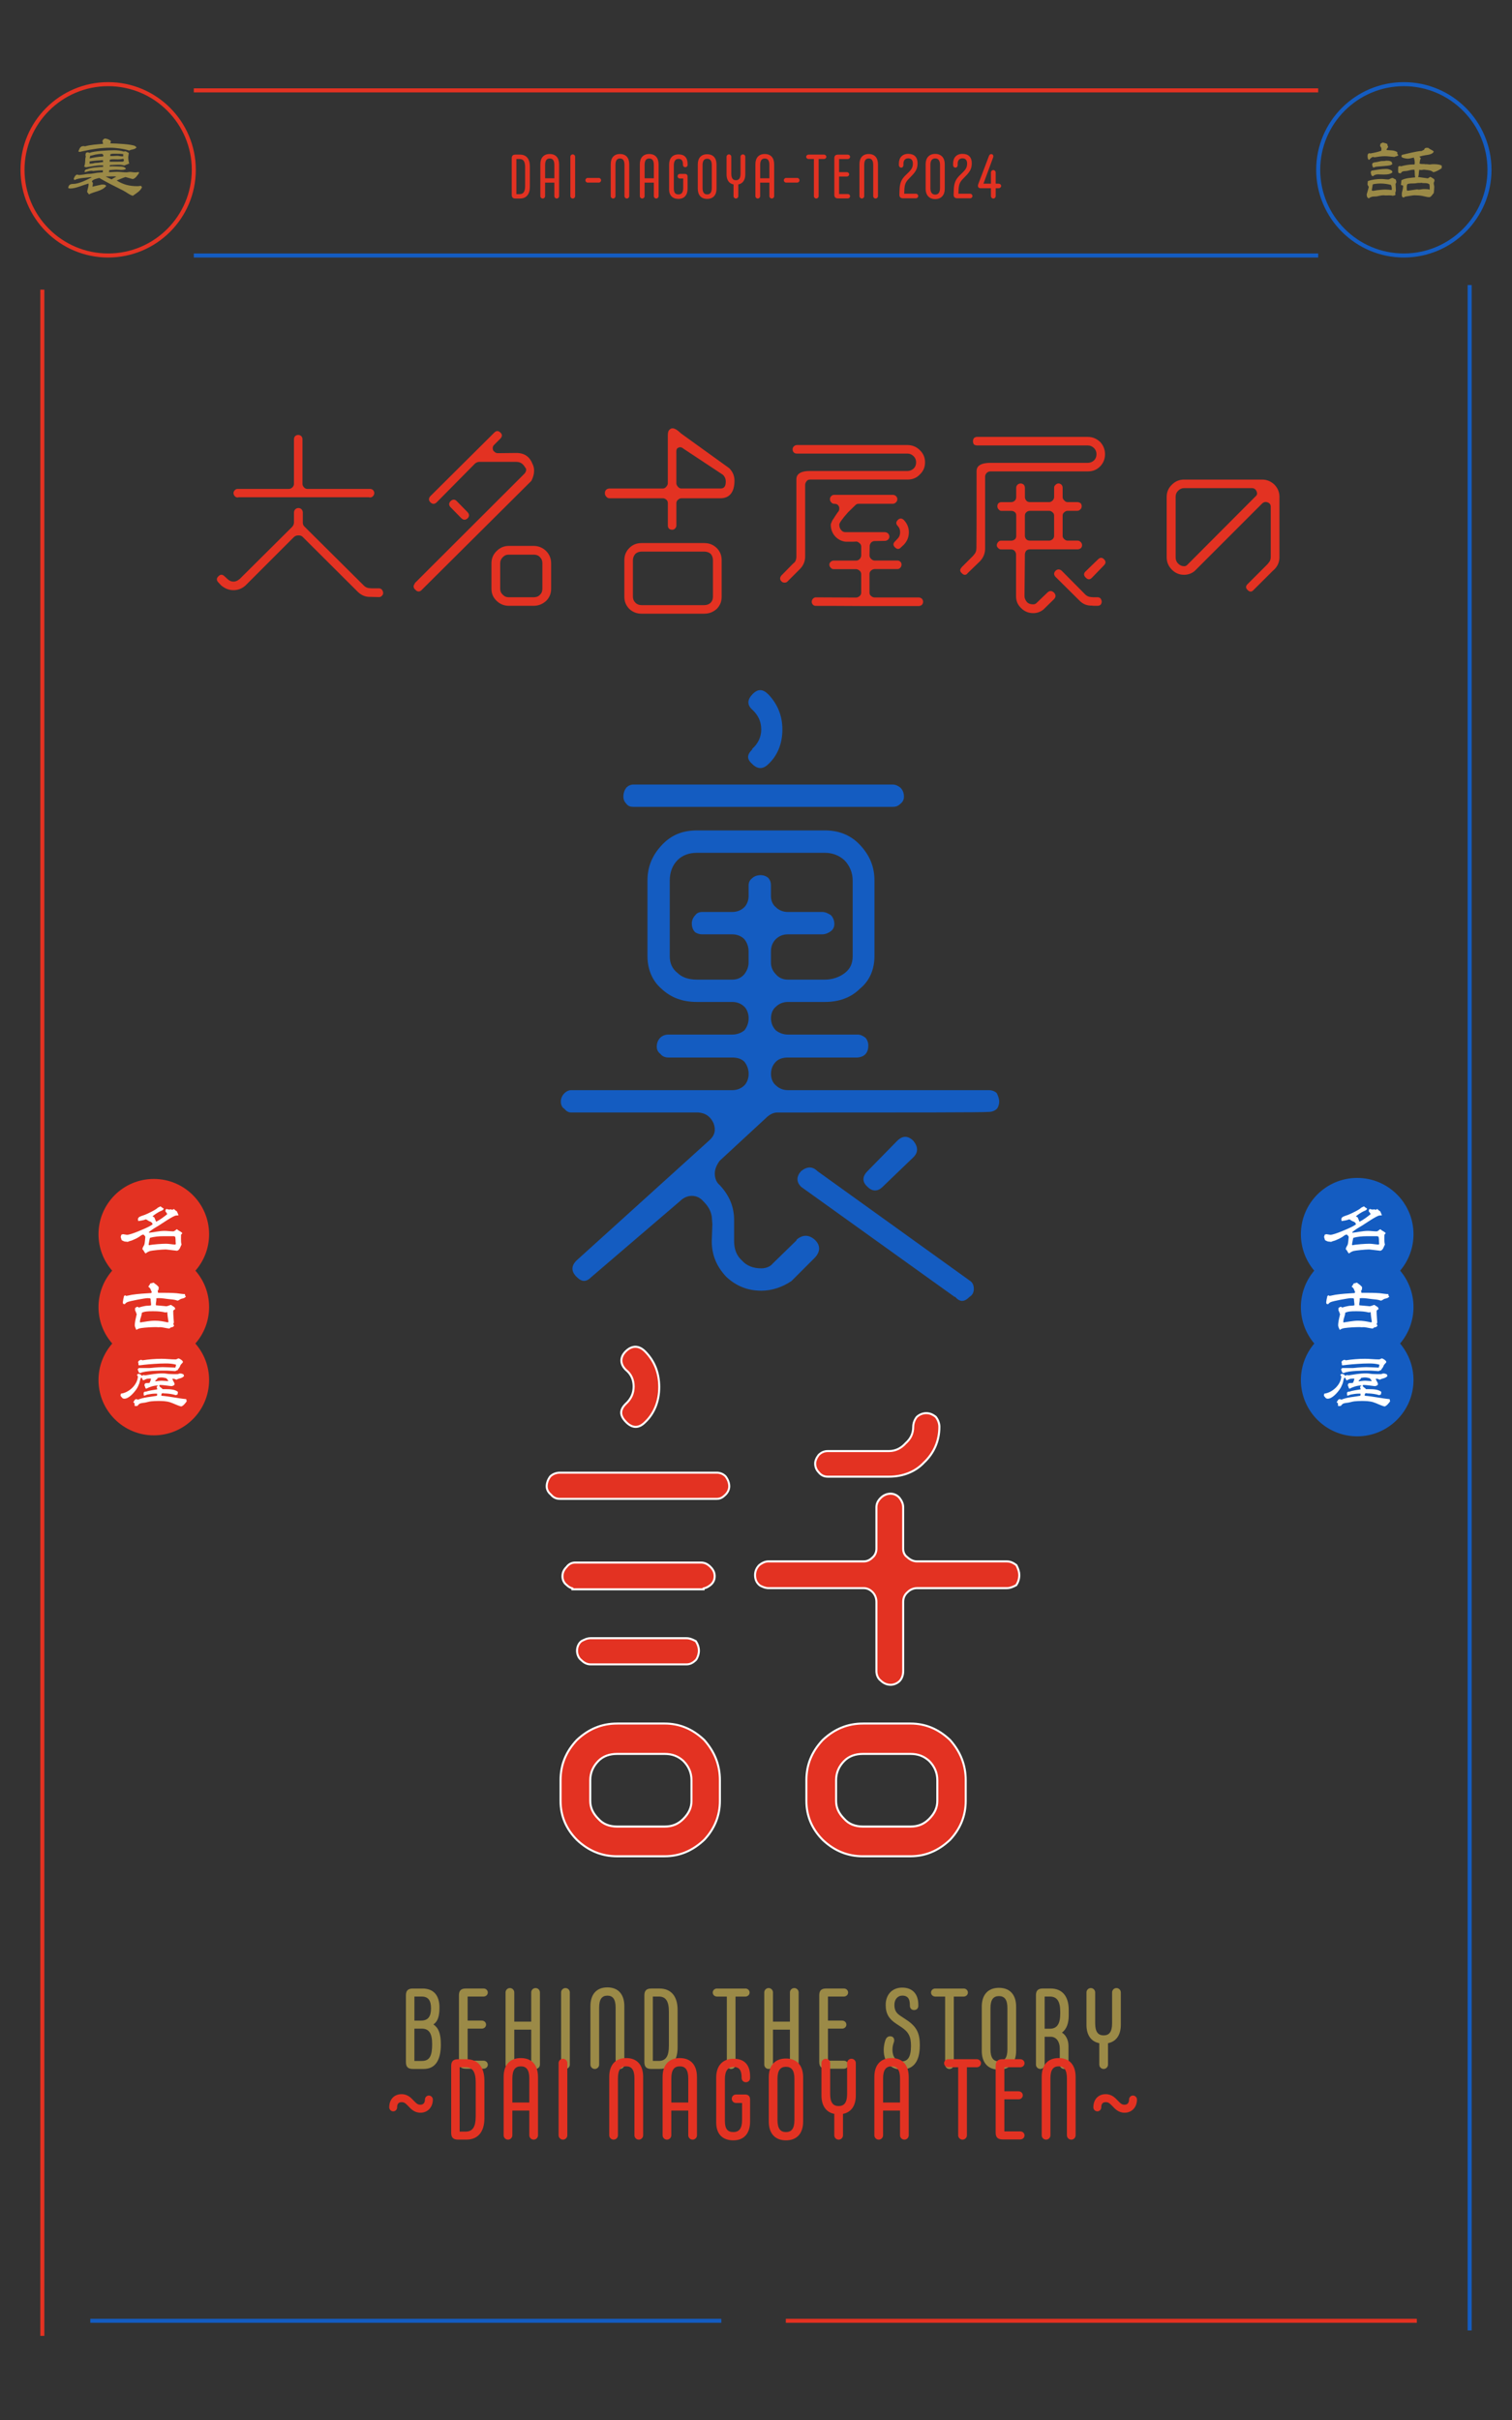 <?xml version="1.0" encoding="utf-8"?>
<svg xmlns="http://www.w3.org/2000/svg" xmlns:xlink="http://www.w3.org/1999/xlink" viewBox="0 0 750 1200">
<rect x="0" y="0" width="750" height="1200" fill="#333333" stroke="none"/>
<defs>
 <style>
.cls-1 { fill: none; }
.cls-2 { clip-path: url(#sid1); }
.cls-3 { fill: #fff; }
.cls-4 { fill: #e33222; }
.cls-5 { fill: #145cc1; }
.cls-6 { fill: #9b8a47; }
.cls-7 { mix-blend-mode: multiply; }
.cls-8 { isolation: isolate; }
</style>
  <clipPath id="sid1">
   <rect class="cls-1" width="750" height="1200"/>
  </clipPath>
 </defs>
 <g class="cls-8">
  <g class="cls-2">
   <rect class="cls-4" x="20" y="143.63" width="2" height="1014.64"/>
   <rect class="cls-5" x="728" y="141.35" width="2" height="1014.23"/>
   <path class="cls-6" d="M70.41,92.8c-.47,1.75-3.16,3.28-4.52,4.29-1.75-.47-3.31-1.91-4.95-2.69-3.94-1.95-7.92-3.94-11.7-6.16-.97,.27-3.16,.66-3.67,1.68,.16,.35,.51,.62,.51,1.01,0,.51-.16,1.13-.23,1.64,.66-.16,4.45-1.05,4.64-1.05h.39c.7,0,1.52,.04,1.79,.7-2.07,2.61-5.97,2.73-8.54,4.17l-.9-1.21c.12-1.21,.7-2.42,.7-3.67v-.19l-.04-.31c-2.54,.7-6.36,2.46-8.93,2.46-.35,0-.78-.04-1.13-.23,.16-1.52,.98-2.03,2.42-2.03,2.85,0,6.75-1.99,9.24-3.28l-.39-.12c-2.57,.43-5.73,.31-8.19,1.48l-.35-.58c.27-.78,.74-1.83,1.6-2.15l1.01,.23h.16c.43,0,1.17-.16,1.52-.16,.55-.04,1.17-.16,1.72-.27,.78-.16,1.72-.12,2.54-.19,1.05-.12,2.07-.35,3.12-.51,.9-.12,1.83-.08,2.77-.23l.04-.94h-1.01c-1.29,0-2.57,.2-3.86,.31-.27-.08-.55-.12-.82-.12-1.01,0-2.07,.43-3.04,.66l-.39-.08c.08-.7,.47-1.33,1.25-1.33,2.46-.98,5.34-1.01,8-1.21v-.7h-1.91c-1.17,0-5.23,.74-6.63,.94l-.9-.35c.78-1.64,.35-3.94,.82-4.88l-.16-.94,.23-1.01,.86-.27,.98,.27c2.15-.9,9.71-1.29,12.25-1.29,1.56,0,3.16,.2,4.64,.66l.78-.12h.04c.31,0,1.4,.66,1.72,.82l-.27,1.99v.31c0,.86,.2,2.34,.51,2.92l-2.5,1.01c-.98-.31-1.95-.39-2.96-.39-1.33,0-2.65,.12-3.94,.16-.23,0-.31,.31-.31,.47,0,.08,.04,.16,.08,.23,.35-.04,.74-.12,1.09-.12,1.13,0,2.26,.12,3.39,.12s2.89,0,3.47,1.13c-.43,.58-1.83,.58-2.46,.58-.78,0-1.56-.12-2.3-.12-1.13,0-2.34,.16-3.47,.23l-.16,1.01c1.33-.04,2.73-.19,4.06-.19,1.52,0,3.08,.27,4.6,.27,.39,0,.86-.12,1.29-.16,.16,0,.31-.04,.47-.04,.82,0,1.79,.23,2.61,.23,.55,0,1.13-.12,1.68-.19l.23,.43c-.62,.94-1.95,3.04-3.24,3.04-.23,0-2.73-.82-3.51-.98-1.48,.47-2.96,1.13-4.37,1.72,3.39,2.07,6.32,2.81,10.26,2.81,.58,0,1.17-.08,1.72-.19l.59,.62Zm-15.64-21.69h.27c2.3,0,10.49,.39,12.01,1.33,.27,.16,.51,.43,.66,.74-1.21,1.17-2.5,.78-3.59,1.48-2.38-.82-6.59-1.4-9.4-1.4-4.37,0-8.85,.66-13.07,1.6-.7,.2-1.4,.27-2.07,.47l-.74-.2c.62-1.25,.78-2.69,2.61-2.69,.23,0,.47,.04,.7,.12,2.89-.82,6.05-.94,9.01-1.25l-.35-1.25c.04-.62,.62-1.17,1.21-1.37,1.21,.12,2.03,.47,3,1.21l-.27,1.21Zm-3.74,8.31c-2.26,.12-4.37,.27-6.59,.62v1.17c.39-.04,.74-.12,1.17-.12,.39,0,.94-.19,1.33-.27,.55-.12,1.17-.04,1.68-.12,.86-.16,1.68-.23,2.54-.35l-.12-.94Zm.31-2.18c-.12-.31-.35-.94-.78-.94-1.01,0-2.22,.16-3.24,.35-.9,.2-1.72,.51-2.61,.62l-.23,1.29c1.6-.39,4.72-.94,6.4-.94h.16l.31-.39Zm5.11,10.22c-1.33,0-2.69,.04-4.06,.08,.98,.51,1.99,.97,3,1.4,.7-.55,1.56-.9,2.3-1.33-.39-.08-.86-.16-1.25-.16Zm4.99-7.64c-.08-.43,.08-.7-.31-1.09-.9,.23-1.72,.31-2.57,.31-.62,0-1.25-.04-1.87-.04h-.78c-.47,0-.98,.08-1.44,.19l-.08,1.01h3.59c.98,0,1.95,0,2.93-.04l.55-.35Zm-.31-3.39c-1.25-.19-2.54-.19-3.82-.19h-1.25c-.39,0-.9,.12-1.29,.19l-.08,.94h1.05c.82,0,1.64-.12,2.42-.12s1.52,.27,2.22,.27h.74v-1.09Z"/>
   <path class="cls-6" d="M692.26,96.52c-.43,.51-.94,.43-1.56,.55-.39-.16-1.01-.19-1.64-.19s-1.25,.04-1.72,.04c-.35,0-.7-.08-1.05-.08-1.09,0-2.22,.31-3.28,.51-.74,.12-1.48,.04-2.22,.16-.7,.16-1.33,.43-1.83,.86-.98-.43-.94-1.05-1.05-1.95,.39-1.25,.74-2.5,1.05-3.74-.23-.35-.62-.94-.62-1.36,0-.47,.12-1.05,.16-1.52,2.03-.74,4.52-1.05,6.67-1.05,1.13,0,2.3,.23,3.43,.23,.74,0,1.25-.74,2.26-.74l1.52,.82,.23,1.13v.08c0,.27-.23,.74-.39,.9,.04,1.09,.19,2.22,.19,3.32,0,.04-.31,1.25-.35,1.36l.2,.7Zm-4.45-22.11c1.91,.19,3.86-.08,5.42,1.17-.08,.12-.16,.23-.16,.35,0,.39,.31,.74,.55,1.05-.7,.7-1.56,.47-1.91,.86-1.6-.12-3.2-.39-4.8-.39s-3.47,.27-5.07,.55c-.27-.04-.55-.16-.82-.16-.62,0-1.52,1.05-1.95,1.48-.66-.39-.7-1.25-.7-1.95v-.23c0-.58,.31-1.17,.98-1.17,.04,0,.31,.12,.35,.12,1.83-.31,3.71-.7,5.46-1.33,.04-.31,.08-.62,.08-.94,0-.66-.43-.94-.7-1.52l.27-1.09,1.13-.55c.74,.31,1.79,.31,2.3,.9-.04,.04-.08,.12-.08,.19,0,.16,.35,.94,.43,1.13-.27,.39-.51,.78-.78,1.13v.39Zm2.89,10.96c-.74,.98-2.54,1.17-4.25,1.17-1.13,0-2.22-.08-2.92-.08-.86,0-1.87,.23-2.46,.94-1.05-.27-.9-.98-1.17-2.03l.39-.74c2.46-.39,4.91-.86,7.41-.86,.98,0,1.87,.35,2.69,.86l.31,.74Zm-.31,8.31v-.08c0-.51-.23-1.56-.43-1.91-1.68-.47-3.67-.7-5.42-.7-.78,0-1.64,.12-2.42,.19-.43,.19-.74-.08-1.21,.35l-.47,2.85c.19,.19,.39,.23,.62,.23,.55,0,1.25-.19,1.79-.27,1.48-.16,2.92-.35,4.41-.35,1.01,0,2.03,.12,3.04,.23l.08-.55Zm.27-12.29c-.35,.23-.74,.47-1.13,.59-.86,.23-5.42,.55-6.67,.66-.58,.04-1.05,.31-1.64,.47-.47-.51-.58-1.13-.58-1.79,.12-.39,.47-.62,.86-.74,.39-.12,.82-.12,1.25-.19,.78-.12,1.52-.35,2.3-.51,.23-.04,.47-.04,.74-.04h.58c.16,0,.35,0,.55-.04,.23-.04,.47-.12,.66-.12h.35c.9,0,1.56,.04,2.38,.62l.35,1.09Zm20.9,8.31c-.12,.19-.39,.9-.39,1.09,0,.62,.27,1.29,.27,1.91,0,.98-.16,2.03-.23,3-.58,.58-1.33,2.07-2.26,2.07-1.01,0-2.22-.39-3.24-.58-1.36-.27-2.77-.35-4.17-.35-.62,0-3.16,.47-3.9,.55-.51,.04-.97,.27-1.36,.58-.74-.12-.94-.58-.94-1.29,0-.35,.04-.74,.04-1.09,.31-1.17,.62-2.34,.62-3.55l-1.09-.31,.23-2.34c1.79-1.09,4.76-1.21,6.83-1.44-.31-1.25-.08-2.54-.35-3.78h-.62c-.9,0-1.83,.31-2.73,.51-.66,.16-1.36,.12-2.03,.23-.31,.04-.58,.16-.82,.31-.23,.16-.43,.39-.51,.66-.12,.04-.27,.04-.39,.04-.31,0-.62-.08-.86-.23-.08-.39-.16-.78-.16-1.17,0-.62,.08-1.25,.08-1.87l.62-.35,.78,.16c1.91-.51,3.9-.9,5.89-.9h.74c.12-.23,.16-.51,.16-.74,0-.94-.16-1.83-.47-2.69-.9,.16-2.07,.55-2.96,.55-.62,0-2.96-.31-3.2-1.01l.2-.86c1.72-.39,7.68-1.91,9.52-1.91h.23l1.33-.66c.12-.62,.55-.94,1.21-.94,.27,0,.58,.04,.9,.04,.74,.78,1.87,.98,2.65,1.76-.39,1.48-2.93,1.68-4.17,1.87-1.01,.16-1.99,.39-2.96,.7l.74,.82c-.16,.35-.35,.7-.43,1.05-.12,.51-.04,.98-.27,1.44,.31,.31,.86,.35,1.4,.35h.51c.39,0,.7,0,.97,.12,.23,0,.47-.04,.66-.04,.51,0,1.01,.16,1.52,.16s1.01-.16,1.52-.16c1.48,0,2.96,.04,4.37,.59l.16,.66-.16,.86c-1.29,.74-2.65,1.68-4.13,1.87-.9-.9-2.26-1.01-3.47-1.13-.31-.04-.74-.12-1.05-.12h-.16l-1.44,.19-.7-.19c-.47,1.05-.12,2.42-.66,3.63,1.56,.23,3.12,.43,4.72,.66h.04c.43,0,.9-.7,1.29-.7,.08,0,.16,.04,.23,.04l1.68,1.05,.2,.9Zm-8.7,4.21c.12,0,.7,.12,.86,.12,.82,0,1.64-.27,2.42-.27h.62c.82,0,1.64,.04,2.42,.27v-1.17c0-.43-.04-1.17-.23-1.56-.86-.47-1.56-.51-2.22-.51h-.27c-.43,0-.9,0-1.37-.16-.19,.08-.47,.08-.7,.08h-.74c-.66,0-1.33,.23-2.03,.23-.66,0-3.08,0-3.51,.39-.23,.27-.31,.98-.31,1.33v.62c0,.31,0,.82,.08,1.13l.35,.16,4.64-.66Z"/>
   <path class="cls-5" d="M696.35,127.69c-23.97,0-43.48-19.5-43.48-43.48s19.5-43.48,43.48-43.48,43.48,19.5,43.48,43.48-19.5,43.48-43.48,43.48Zm0-84.96c-22.87,0-41.48,18.61-41.48,41.48s18.61,41.48,41.48,41.48,41.48-18.61,41.48-41.48-18.61-41.48-41.48-41.48Z"/>
   <path class="cls-4" d="M53.65,127.69c-23.97,0-43.48-19.5-43.48-43.48S29.68,40.73,53.65,40.73s43.48,19.5,43.48,43.48-19.5,43.48-43.48,43.48Zm0-84.96c-22.87,0-41.48,18.61-41.48,41.48s18.61,41.48,41.48,41.48,41.48-18.61,41.48-41.48-18.61-41.48-41.48-41.48Z"/>
   <rect class="cls-5" x="96.13" y="125.69" width="557.74" height="2"/>
   <rect class="cls-4" x="96.13" y="43.81" width="557.74" height="2"/>
   <rect class="cls-5" x="44.79" y="1149.81" width="313" height="2"/>
   <rect class="cls-4" x="389.79" y="1149.81" width="313" height="2"/>
   <path class="cls-5" d="M494.43,542.08c.6,1.2,1.2,2.7,1.2,4.19s-.6,3-1.2,3.59c-.9,.9-2.4,1.5-3.89,1.5-3.3,.3-38.34,.3-104.84,.3-1.8,0-3.29,.6-5.09,2.1l-23.66,21.87c-1.5,2.1-2.4,4.19-2.4,6.29,0,2.4,.9,4.49,2.4,5.69,4.79,5.09,7.19,10.78,7.19,17.37v10.48c0,3.89,1.2,7.19,3.89,9.59,2.4,2.7,5.69,3.89,9.59,3.89,2.4,0,4.49-.9,5.69-2.4l11.68-11.38,.3-.6c3-2.4,5.99-2.4,8.99,.3,2.7,2.7,2.7,5.69,0,8.69l-11.68,11.68c-4.49,3-9.59,4.79-14.98,4.79-6.89,0-12.58-2.4-17.37-6.89-4.79-5.09-7.19-10.78-7.19-17.67l.3-8.39-.3-3.89c-.6-3.29-2.1-5.39-4.19-7.49-1.5-1.8-3.59-2.7-5.69-2.7s-4.19,.9-5.99,2.7l-43.73,37.44c-2.7,2.7-4.79,2.7-7.49,0-2.7-2.7-2.7-5.39,0-8.09l65.9-59.61c2.7-2.4,3.3-5.09,2.1-8.39-1.5-3.29-3.89-5.09-7.49-5.39h-63.2c-1.2,0-2.4-.6-3.29-1.8-1.2-.6-1.8-2.1-1.8-3.59s.6-3,1.8-4.19c.9-.9,2.1-1.5,3.29-1.5h79.98c2.4,0,4.49-.9,5.99-2.4,1.2-1.2,2.1-3.3,2.1-5.69s-.9-4.49-2.1-5.99c-1.5-1.5-3.59-2.1-5.99-2.1h-31.8c-1.5,0-3-.6-3.89-1.8-1.2-.9-1.8-2.1-1.8-3.59,0-1.8,.6-3.3,1.8-4.49,.9-.9,2.4-1.5,3.89-1.5h31.8c2.4,0,4.49-.9,5.99-2.1,1.2-1.5,2.1-3.59,2.1-5.99s-.9-4.49-2.1-5.69c-1.5-1.5-3.59-2.4-5.99-2.4h-17.54c-7.19,0-12.88-2.1-17.67-6.59-4.49-3.89-6.89-9.59-6.89-16.17v-37.44c0-6.89,2.4-12.58,7.19-17.67,4.79-5.09,10.48-7.19,17.37-7.19h63.48c6.59,0,12.58,2.1,17.37,7.19,4.79,5.09,7.19,10.78,7.19,17.67v37.44c0,6.59-2.4,12.28-7.19,16.17-4.49,4.49-10.48,6.59-17.37,6.59h-18.38c-2.4,0-4.49,.9-5.99,2.4-1.5,1.2-2.4,3.3-2.4,5.69s.9,4.49,2.4,5.99c1.5,1.2,3.59,2.1,5.99,2.1h34.5c1.5,0,2.7,.6,3.89,1.5,.9,.9,1.5,2.4,1.5,3.89,0,3.59-1.8,5.69-5.39,5.99h-34.5c-2.4,0-4.49,.6-5.99,2.1-1.5,1.5-2.4,3.59-2.4,5.99s.9,4.49,2.4,5.69c1.5,1.5,3.59,2.4,5.99,2.4h99.74c1.5,0,3,.6,3.89,1.5Zm-125.21-59.01c1.2-1.5,2.1-3.59,2.1-5.69v-5.69c0-2.4-.9-4.49-2.1-5.99-1.5-1.5-3.59-2.4-5.99-2.4h-14.98c-1.5,0-3-.6-3.59-1.2-.9-.9-1.5-2.4-1.5-4.19,0-1.5,.6-3,1.8-4.19,.6-.9,1.8-1.5,3.3-1.5h14.98c2.4,0,4.49-.9,5.99-2.4,1.2-1.2,2.1-3.29,2.1-5.39v-5.39c0-1.5,.6-2.7,1.8-3.59,.9-.9,2.4-1.5,4.19-1.5,1.5,0,3,.6,3.89,1.5,.9,1.2,1.2,2.1,1.2,3.59v5.39c0,2.1,.9,4.19,2.4,5.39,1.5,1.5,3.59,2.4,5.99,2.4h17.07c1.5,0,2.7,.6,4.19,1.5,1.2,1.2,1.8,2.7,1.8,4.49,0,1.5-.6,2.7-1.8,3.59-1.2,.9-2.7,1.5-4.19,1.5h-17.07c-2.4,0-4.49,.9-5.99,2.4-1.5,1.5-2.4,3.59-2.4,5.99v5.69c0,2.1,.9,4.19,2.4,5.69,1.5,1.8,3.59,2.7,5.99,2.7h18.38c3.59,0,7.19-1.2,9.89-3.29,2.7-2.1,3.89-4.79,3.89-8.39v-37.44c0-3.89-1.5-7.49-4.19-10.18-2.7-2.4-5.99-3.59-9.59-3.59h-63.48c-3.89,0-7.19,1.2-9.59,3.59-2.7,2.7-3.89,6.29-3.89,10.18v37.44c0,3.59,1.2,6.29,3.89,8.39,2.1,2.1,5.39,3.29,9.59,3.29h17.54c2.4,0,4.49-.9,5.99-2.7Zm73.48-94.05c1.5,0,2.7,.6,3.89,1.5,1.2,1.2,1.8,2.7,1.8,4.49,0,1.5-.6,2.7-1.8,3.59-1.2,1.2-2.4,1.5-3.89,1.5h-128.4c-1.5,0-2.7-.3-3.59-1.5-.9-.9-1.5-2.1-1.5-3.59,0-1.8,.6-3.29,1.5-4.49,.9-.9,2.1-1.5,3.59-1.5h128.4Zm-69.29-44.93c2.7-2.7,5.09-2.4,7.79,.3,4.49,4.79,6.89,10.48,6.89,17.37s-2.4,12.88-6.89,17.07c-2.7,2.7-5.39,2.7-8.09,0-2.7-2.4-2.7-4.49,0-7.19v-.3c3-2.7,4.49-5.99,4.49-9.59,0-3.89-1.5-7.19-4.49-9.89-2.7-2.4-2.4-5.09,.3-7.79Zm23.96,236.63c3-2.4,5.69-2.4,8.09,0l75.49,54.25c1.5,.9,2.1,2.4,2.1,4.19,0,1.5-.6,3-2.1,3.89-2.7,2.7-4.79,2.7-7.19,0h-.3l-76.09-54.55c-2.4-2.4-2.4-5.09,0-7.79Zm32.95,0l14.68-14.98c2.69-2.7,5.39-2.7,8.09,0,2.4,3,2.4,5.69,0,8.09l-15.28,14.68c-2.4,2.4-5.09,2.4-7.49,0-2.7-2.4-2.7-5.09,0-7.79Z"/>
   <g class="cls-7">
    <path class="cls-4" d="M310.63,705.22c1.55,1.55,3.12,2.33,4.68,2.33s3.1-.77,4.63-2.3c4.56-4.25,7.06-10.44,7.06-17.44s-2.37-13.03-7.03-17.69c-3.09-3.09-6.54-3.09-9.63,0-1.38,1.38-2.11,2.95-2.11,4.52s.73,3.14,2.22,4.62c2.56,2.05,3.86,4.83,3.86,8.26s-1.28,6.23-3.97,8.65c-3.03,3.03-2.94,5.82,.29,9.05Z"/>
    <path class="cls-3" d="M315.31,708.05c-1.7,0-3.39-.83-5.03-2.47-3.43-3.43-3.52-6.53-.29-9.76,2.58-2.32,3.82-5.03,3.82-8.29s-1.24-5.92-3.67-7.87c-1.61-1.59-2.41-3.27-2.41-5.01s.78-3.4,2.26-4.88c3.29-3.28,7.05-3.28,10.33,0,4.76,4.76,7.18,10.84,7.18,18.05s-2.57,13.45-7.22,17.8c-1.61,1.61-3.28,2.43-4.97,2.43Zm-.15-39.73c-1.51,0-3.02,.72-4.46,2.16-1.29,1.29-1.97,2.73-1.97,4.17s.7,2.9,2.07,4.26c2.65,2.11,4.01,5.02,4.01,8.62s-1.35,6.51-4.13,9.02c-2.8,2.8-2.72,5.3,.31,8.32,2.88,2.88,5.74,2.89,8.6,.03,4.47-4.17,6.92-10.23,6.92-17.08s-2.32-12.77-6.89-17.34c-1.44-1.44-2.95-2.16-4.46-2.16Z"/>
    <g class="cls-7">
     <path class="cls-4" d="M410.54,732.23h30.39c6.99,0,13.19-2.51,17.38-7.01,5-4.7,7.64-10.83,7.64-17.72,0-1.65-.6-3.36-1.7-4.82l-.26-.26c-1.06-.79-2.53-1.7-4.53-1.7-1.76,0-3.54,.7-4.79,1.96-1.1,1.46-1.7,3.18-1.7,4.82,0,3.23-1.18,5.85-3.72,8.11-2.34,2.6-5.13,3.92-8.31,3.92h-30.39c-1.67,0-3.19,.63-4.5,1.96-1.15,1.53-1.7,2.92-1.7,4.24,0,1.64,.61,3.13,1.76,4.32,1.1,1.42,2.63,2.18,4.44,2.18Z"/>
     <path class="cls-3" d="M440.94,732.73h-30.39c-1.97,0-3.64-.82-4.84-2.37-1.21-1.24-1.86-2.85-1.86-4.62,0-1.44,.59-2.92,1.81-4.54,1.42-1.45,3.06-2.16,4.9-2.16h30.39c3.03,0,5.7-1.26,7.94-3.75,2.47-2.2,3.6-4.66,3.6-7.78,0-1.75,.64-3.57,1.8-5.12,1.35-1.37,3.27-2.16,5.19-2.16,2.15,0,3.71,.96,4.83,1.8l.31,.3c1.21,1.6,1.85,3.42,1.85,5.18,0,7.03-2.7,13.28-7.8,18.08-4.28,4.6-10.59,7.14-17.72,7.14Zm-30.39-12.69c-1.56,0-2.96,.61-4.14,1.81-1.04,1.39-1.56,2.68-1.56,3.89,0,1.51,.56,2.88,1.62,3.97,1.04,1.34,2.44,2.03,4.08,2.03h30.39c6.85,0,12.9-2.43,17.01-6.85,4.92-4.63,7.5-10.63,7.5-17.38,0-1.54-.57-3.15-1.6-4.52l-.21-.2c-.94-.7-2.33-1.56-4.18-1.56-1.66,0-3.31,.68-4.43,1.81-.99,1.33-1.56,2.93-1.56,4.47,0,3.38-1.27,6.15-3.89,8.49-2.4,2.67-5.32,4.04-8.64,4.04h-30.39Z"/>
     <g class="cls-7">
      <path class="cls-4" d="M355.53,730.24h-77.86c-1.76,0-3.55,.7-4.67,1.82l-.12,.14c-1.1,1.46-1.7,3.18-1.7,4.82,0,1.55,.76,3.03,2.1,4.1,1.1,1.38,2.61,2.11,4.39,2.11h77.86c1.89,0,3.07-.81,4.38-2.11,1.16-1.16,1.82-2.65,1.82-4.09,0-1.64-.6-3.36-1.82-4.96-1.19-1.19-2.71-1.82-4.38-1.82Z"/>
      <path class="cls-3" d="M355.53,743.73h-77.86c-1.91,0-3.55-.78-4.74-2.25-1.43-1.16-2.25-2.78-2.25-4.45s.64-3.57,1.8-5.12l.14-.17c1.24-1.24,3.16-1.99,5.04-1.99h77.86c1.81,0,3.45,.68,4.73,1.97,1.3,1.71,1.97,3.52,1.97,5.31,0,1.57-.72,3.19-1.97,4.44-1.36,1.36-2.68,2.26-4.73,2.26Zm-77.86-12.98c-1.63,0-3.28,.64-4.32,1.68l-.1,.11c-1.01,1.35-1.58,2.96-1.58,4.49,0,1.39,.7,2.74,1.92,3.71l.08,.08c1,1.25,2.38,1.92,4,1.92h77.86c1.72,0,2.78-.72,4.03-1.97,1.07-1.06,1.68-2.43,1.68-3.74,0-1.57-.59-3.18-1.72-4.66-1.05-1.05-2.44-1.63-3.98-1.63h-77.86Z"/>
     </g>
     <g class="cls-7">
      <path class="cls-4" d="M471.19,862.75c-5.79-5.45-12.21-8.1-19.61-8.1h-23.49c-7.62,0-14.14,2.65-20,8.16-5.45,5.79-8.1,12.31-8.1,19.93v10.28c0,7.43,2.74,13.93,8.16,19.35,5.79,5.45,12.31,8.1,19.93,8.1h23.49c7.41,0,13.82-2.65,19.68-8.16,5.16-5.5,7.78-11.99,7.78-19.29v-10.28c0-7.48-2.53-13.99-7.75-19.9l-.09-.1Zm-6.26,30.28c0,3.33-1.3,6.17-4.08,8.96-2.6,2.6-5.46,3.76-9.28,3.76h-23.49c-3.93,0-7.04-1.25-9.28-3.76-2.79-2.79-4.08-5.63-4.08-8.96v-10.28c0-3.66,1.37-6.89,4.08-9.6,2.28-2.28,5.4-3.44,9.28-3.44h23.49c3.74,0,6.62,1.08,9.28,3.44,2.71,2.71,4.08,5.94,4.08,9.6v10.28Z"/>
      <path class="cls-3" d="M451.58,920.98h-23.49c-7.76,0-14.39-2.69-20.28-8.23-5.52-5.52-8.32-12.15-8.32-19.72v-10.28c0-7.76,2.69-14.39,8.23-20.28,5.95-5.6,12.6-8.32,20.36-8.32h23.49c7.54,0,14.07,2.69,19.96,8.23l.11,.11c5.31,6.02,7.88,12.64,7.88,20.25v10.28c0,7.43-2.66,14.03-7.91,19.63-5.95,5.61-12.5,8.32-20.04,8.32Zm-23.49-65.83c-7.49,0-13.92,2.62-19.65,8.02-5.34,5.67-7.94,12.08-7.94,19.57v10.28c0,7.29,2.7,13.68,8.01,19,5.68,5.35,12.09,7.95,19.58,7.95h23.49c7.28,0,13.6-2.63,19.33-8.03,5.05-5.39,7.62-11.76,7.62-18.93v-10.28c0-7.36-2.49-13.76-7.62-19.57l-.07-.07c-5.69-5.35-11.99-7.95-19.26-7.95h-23.49Zm23.49,51.09h-23.49c-4.08,0-7.33-1.32-9.65-3.93-2.87-2.86-4.21-5.82-4.21-9.29v-10.28c0-3.8,1.42-7.15,4.23-9.95,2.38-2.38,5.62-3.59,9.63-3.59h23.49c3.87,0,6.83,1.1,9.61,3.57,2.83,2.83,4.25,6.17,4.25,9.97v10.28c0,3.47-1.34,6.42-4.23,9.31-2.7,2.7-5.67,3.91-9.63,3.91Zm-23.49-36.04c-3.74,0-6.74,1.11-8.92,3.29-2.61,2.61-3.94,5.72-3.94,9.24v10.28c0,3.18,1.25,5.92,3.94,8.6,2.14,2.41,5.14,3.61,8.92,3.61h23.49c3.67,0,6.42-1.11,8.92-3.61,2.68-2.69,3.93-5.42,3.93-8.6v-10.28c0-3.52-1.32-6.63-3.93-9.24-2.56-2.27-5.32-3.29-8.92-3.29h-23.49Z"/>
     </g>
     <g class="cls-7">
      <path class="cls-4" d="M349.25,862.75c-5.79-5.45-12.21-8.1-19.61-8.1h-23.49c-7.62,0-14.14,2.65-20,8.16-5.45,5.79-8.1,12.31-8.1,19.93v10.28c0,7.43,2.74,13.93,8.16,19.35,5.79,5.45,12.31,8.1,19.93,8.1h23.49c7.41,0,13.82-2.65,19.68-8.16,5.16-5.5,7.78-11.99,7.78-19.29v-10.28c0-7.48-2.53-13.99-7.75-19.9l-.09-.1Zm-6.26,30.28c0,3.33-1.3,6.17-4.08,8.96-2.6,2.6-5.46,3.76-9.28,3.76h-23.49c-3.93,0-7.04-1.25-9.28-3.76-2.79-2.79-4.08-5.63-4.08-8.96v-10.28c0-3.66,1.37-6.89,4.08-9.6,2.28-2.28,5.4-3.44,9.28-3.44h23.49c3.74,0,6.62,1.08,9.28,3.44,2.71,2.71,4.08,5.94,4.08,9.6v10.28Z"/>
      <path class="cls-3" d="M329.64,920.98h-23.49c-7.76,0-14.39-2.69-20.28-8.23-5.52-5.52-8.32-12.15-8.32-19.72v-10.28c0-7.76,2.69-14.39,8.23-20.28,5.95-5.6,12.6-8.32,20.36-8.32h23.49c7.54,0,14.07,2.69,19.96,8.23l.11,.11c5.31,6.02,7.89,12.64,7.89,20.25v10.28c0,7.43-2.66,14.03-7.91,19.63-5.95,5.61-12.5,8.32-20.04,8.32Zm-23.49-65.83c-7.49,0-13.92,2.62-19.65,8.02-5.34,5.67-7.94,12.08-7.94,19.57v10.28c0,7.29,2.7,13.68,8.01,19,5.68,5.35,12.09,7.95,19.58,7.95h23.49c7.28,0,13.6-2.63,19.33-8.03,5.05-5.39,7.62-11.76,7.62-18.93v-10.28c0-7.36-2.49-13.76-7.62-19.57l-.07-.07c-5.69-5.35-11.99-7.95-19.26-7.95h-23.49Zm23.49,51.09h-23.49c-4.08,0-7.33-1.32-9.65-3.93-2.87-2.86-4.21-5.82-4.21-9.29v-10.28c0-3.8,1.42-7.15,4.23-9.95,2.38-2.38,5.62-3.59,9.63-3.59h23.49c3.87,0,6.83,1.1,9.61,3.57,2.83,2.83,4.25,6.17,4.25,9.97v10.28c0,3.47-1.34,6.42-4.23,9.31-2.7,2.7-5.67,3.91-9.63,3.91Zm-23.49-36.04c-3.74,0-6.74,1.11-8.92,3.29-2.61,2.61-3.94,5.72-3.94,9.24v10.28c0,3.18,1.25,5.92,3.94,8.6,2.14,2.41,5.14,3.61,8.92,3.61h23.49c3.67,0,6.42-1.11,8.92-3.61,2.68-2.69,3.94-5.42,3.94-8.6v-10.28c0-3.52-1.32-6.63-3.94-9.24-2.56-2.27-5.32-3.29-8.92-3.29h-23.49Z"/>
     </g>
     <g class="cls-7">
      <path class="cls-4" d="M345.12,813.77l-.3-.15c-1.21-.61-2.58-1.29-4.34-1.29h-47.47c-1.75,0-3.13,.69-4.53,1.41-1.41,1.06-2.25,2.85-2.25,4.79s.84,3.73,2.11,4.67c1.44,1.44,2.93,2.11,4.67,2.11h47.47c1.74,0,3.23-.67,4.83-2.31,.66-1,1.37-2.69,1.37-4.47s-.71-3.48-1.37-4.47l-.19-.28Z"/>
      <path class="cls-3" d="M340.48,825.81h-47.47c-1.89,0-3.48-.72-5.02-2.26-1.37-1-2.26-2.95-2.26-5.02s.92-4.04,2.45-5.19c1.4-.73,2.91-1.51,4.83-1.51h47.47c1.87,0,3.3,.71,4.56,1.35l.42,.21,.26,.39c.71,1.06,1.46,2.86,1.46,4.75s-.75,3.69-1.46,4.75c-1.72,1.77-3.32,2.53-5.25,2.53Zm-47.47-12.98c-1.68,0-3.01,.69-4.3,1.36-1.21,.92-1.98,2.56-1.98,4.34s.75,3.41,1.91,4.27c1.4,1.39,2.77,2.02,4.37,2.02h47.47c1.66,0,2.99-.65,4.47-2.16,.57-.86,1.23-2.46,1.23-4.12s-.67-3.26-1.29-4.2l-.12-.17-.19-.09c-1.16-.58-2.48-1.24-4.11-1.24h-47.47Z"/>
     </g>
     <g class="cls-7">
      <path class="cls-4" d="M504.31,776.39l-.14-.27-.24-.18c-1.06-.79-2.53-1.7-4.53-1.7h-44.57c-1.66,0-3.38-.72-4.79-2.1-1.27-.85-2.03-2.4-2.03-4.14v-20.55c0-2-.91-3.47-1.7-4.53-1.02-1.37-2.79-2.25-4.5-2.25-1.84,0-3.6,.75-4.96,2.11-1.44,1.44-2.11,2.93-2.11,4.67v20.55c0,1.67-.72,3.32-1.94,4.3-1.29,1.29-2.74,1.94-4.3,1.94h-47.18c-2,0-3.48,.91-4.67,1.82-1.36,1.36-2.11,3.12-2.11,4.96,0,2.19,.8,3.99,2.44,5.2,1.21,.61,2.58,1.29,4.34,1.29h47.18c1.57,0,3.02,.65,4.3,1.94,1.25,1.25,1.94,2.98,1.94,4.88v34.32c0,1.94,.84,3.73,2.11,4.67,1.36,1.36,3.12,2.11,4.96,2.11,1.53,0,3.29-.73,4.38-1.82,1.16-1.16,1.82-2.97,1.82-4.96v-34.32c0-1.97,.74-3.64,2.23-4.88,1.22-1.22,2.93-1.94,4.59-1.94h44.57c1.75,0,3.13-.69,4.34-1.29l.3-.15,.19-.28c.41-.62,1.37-2.32,1.37-4.76,0-1.37-.42-2.89-1.29-4.63Z"/>
      <path class="cls-3" d="M441.8,835.93c-1.97,0-3.86-.8-5.31-2.26-1.37-1-2.26-2.95-2.26-5.02v-34.32c0-1.76-.64-3.37-1.79-4.53-1.19-1.19-2.52-1.79-3.95-1.79h-47.18c-1.87,0-3.3-.71-4.56-1.35-1.81-1.32-2.72-3.25-2.72-5.65,0-1.97,.8-3.86,2.26-5.31,1.3-1,2.86-1.97,5.02-1.97h47.18c1.43,0,2.76-.6,3.95-1.79,1.12-.91,1.79-2.41,1.79-3.95v-20.55c0-1.89,.72-3.48,2.26-5.02,1.46-1.46,3.34-2.26,5.31-2.26,1.86,0,3.78,.96,4.9,2.45,.84,1.12,1.8,2.69,1.8,4.83v20.55c0,1.58,.68,2.97,1.81,3.73,1.37,1.32,2.94,2.02,4.51,2.02h44.57c2.15,0,3.71,.96,4.83,1.8l.34,.25,.19,.38c.91,1.81,1.35,3.4,1.35,4.85,0,2.58-1.02,4.39-1.46,5.04l-.26,.39-.42,.21c-1.26,.63-2.69,1.35-4.56,1.35h-44.57c-1.53,0-3.12,.67-4.24,1.79-1.39,1.17-2.08,2.68-2.08,4.53v34.32c0,2.12-.72,4.06-1.97,5.31-1.17,1.18-3.08,1.97-4.73,1.97Zm-60.49-61.19c-1.86,0-3.25,.87-4.37,1.72-1.22,1.22-1.92,2.86-1.92,4.56,0,2.09,.75,3.7,2.24,4.8,1.09,.54,2.41,1.2,4.04,1.2h47.18c1.7,0,3.27,.7,4.66,2.09,1.34,1.35,2.09,3.2,2.09,5.24v34.32c0,1.74,.75,3.41,1.91,4.27,1.32,1.32,2.96,2.01,4.66,2.01,1.41,0,3.02-.67,4.03-1.68,1.07-1.07,1.68-2.75,1.68-4.61v-34.32c0-2.15,.81-3.93,2.41-5.27,1.27-1.28,3.12-2.06,4.91-2.06h44.57c1.63,0,2.95-.66,4.11-1.24l.19-.09,.11-.17c.39-.58,1.29-2.18,1.29-4.49,0-1.29-.41-2.73-1.24-4.4h0s-.08-.16-.08-.16l-.15-.11c-1-.75-2.38-1.6-4.23-1.6h-44.57c-1.83,0-3.65-.8-5.14-2.24-1.34-.88-2.19-2.59-2.19-4.5v-20.55c0-1.85-.86-3.23-1.6-4.23-.93-1.25-2.54-2.05-4.1-2.05-1.7,0-3.34,.7-4.6,1.97-1.34,1.34-1.97,2.71-1.97,4.32v20.55c0,1.83-.81,3.63-2.12,4.69-1.35,1.35-2.91,2.05-4.62,2.05h-47.18Z"/>
     </g>
     <g class="cls-7">
      <path class="cls-4" d="M347.72,774.82h-62.52c-1.6,0-3.14,.82-4.09,2.11-1.44,1.44-2.11,2.92-2.11,4.67,0,1.84,.78,3.4,2.11,4.38,.81,.82,1.8,1.39,2.81,1.65v.46h65.08v-.42c1.37-.28,2.43-.96,3.25-1.57,1.47-1.1,2.25-2.66,2.25-4.5,0-1.74-.67-3.23-2.11-4.67-1.44-1.44-2.92-2.11-4.67-2.11Z"/>
      <path class="cls-3" d="M349.5,788.59h-66.08v-.59c-.97-.32-1.89-.9-2.66-1.67-1.44-1.05-2.26-2.75-2.26-4.73s.72-3.48,2.26-5.02c1.02-1.39,2.7-2.26,4.44-2.26h62.52c1.89,0,3.48,.72,5.02,2.26,1.54,1.54,2.26,3.13,2.26,5.02,0,2-.85,3.7-2.45,4.9-.74,.56-1.75,1.23-3.05,1.57v.52Zm-65.08-1h64.08v-.33l.4-.08c1.3-.27,2.31-.93,3.05-1.48,1.34-1.01,2.05-2.42,2.05-4.1s-.62-2.98-1.97-4.31c-1.34-1.34-2.71-1.97-4.31-1.97h-62.52c-1.43,0-2.81,.71-3.69,1.91-1.39,1.4-2.01,2.77-2.01,4.37s.68,3.07,1.91,3.98c.8,.8,1.7,1.32,2.64,1.57l.37,.1v.34Z"/>
     </g>
     <path class="cls-4" d="M632.16,240.31c-1.79-1.68-3.8-2.5-6.15-2.5h-38.64c-2.39,0-4.37,.82-6.05,2.5-1.71,1.61-2.61,3.7-2.61,6.06v29.99c0,2.36,.88,4.43,2.6,6.15,1.68,1.69,3.66,2.51,6.05,2.51,1.96,0,3.81-.67,5.25-1.9l33.5-33.5c.83-.73,1.82-.9,2.8-.45,.94,.38,1.42,1.09,1.42,2.13v24.86c0,1.06-.3,1.99-.84,2.63l-.78,.98-9.86,9.86c-.52,.52-.77,.99-.77,1.47s.24,.95,.77,1.47c.52,.52,1.01,.77,1.51,.77,.01,0,.03,0,.04,0,.49-.01,.95-.27,1.39-.77,5.16-5.16,8.63-8.63,9.84-9.8v.06s.52-.52,.52-.52c1.69-1.68,2.5-3.7,2.5-6.15v-29.79c0-2.32-.87-4.41-2.5-6.05h0Zm-44.79,40.46c-1.15,0-2.1-.42-3-1.32-.82-.82-1.22-1.84-1.22-3.1v-29.99c0-1.24,.38-2.16,1.22-3,.9-.9,1.85-1.32,3-1.32h33.61c1.1,0,1.88,.55,2.33,1.62,.45,1.09,.27,1.86-.64,2.59l-33.63,33.73c-.42,.51-1.03,.8-1.68,.8Z"/>
     <path class="cls-4" d="M117.83,246.66h.34s.09-.1,.09-.1c.01,0,.05,0,.08,0h64.6c.07,0,.16,0,.19,.01l.09,.09h.43c.55,0,1.12-.28,1.42-.69,.37-.37,.59-.95,.59-1.52,0-.43-.18-.89-.59-1.42-.35-.36-.93-.59-1.42-.59h-31.19c-.64,0-1.26-.29-1.68-.8l-.02-.02c-.43-.44-.72-1.06-.72-1.6v-22.14c0-.66-.22-1.25-.63-1.65-.35-.26-.84-.56-1.49-.56-.57,0-1.16,.23-1.52,.59-.38,.38-.59,.97-.59,1.62v22.14c0,.53-.28,1.16-.72,1.6-.55,.55-1.17,.82-1.9,.82h-25.36c-.64,0-1.02,.28-1.32,.59-.46,.46-.69,.94-.69,1.42,0,.57,.23,1.16,.56,1.49,.36,.48,.85,.73,1.45,.73Z"/>
     <path class="cls-4" d="M263.59,238.44c.91-1.83,1.34-3.44,1.34-5.07,0-1.02-.19-1.95-.63-3.03l-.12-.16c-1.36-3.7-4.05-5.57-8.02-5.57l-9.25,.1c-1.07,0-1.85-.76-2.33-1.43l-.07-.32c-.06-.28-.12-.55-.12-.67,0-.73,.28-1.34,.82-1.8l2.92-2.92c.56-.56,.84-1.13,.82-1.68-.01-.5-.26-.96-.72-1.37-1.03-1.03-2.02-1.02-3.05,0l-31.71,31.51c-.92,1.03-.91,2.11,.01,3.04,1.02,1.02,2.13,1.02,3.15,0l19.08-19.29c.71-.5,1.34-.75,1.94-.75h18.52c1.83,0,3.22,.87,4.26,2.67l.05,.06c.33,.33,.51,.75,.51,1.19,0,.63-.28,1.27-.82,1.9l-54.34,54.24-.09,.09v.13s0,.07,0,.1c-.85,1.08-.76,2.1,.27,3.02,.51,.57,1.06,.86,1.64,.86s1.13-.29,1.62-.84l54.24-53.94,.06-.08Z"/>
     <path class="cls-4" d="M270.87,273.2c-1.79-1.68-3.8-2.5-6.15-2.5h-12.38c-2.29,0-4.29,.84-5.95,2.5-1.71,1.61-2.61,3.7-2.61,6.06v12.68c0,2.42,.85,4.41,2.61,6.06,1.7,1.59,3.7,2.4,5.95,2.4h12.38c2.31,0,4.32-.78,6.15-2.4,1.69-1.68,2.51-3.66,2.51-6.05v-12.68c0-2.32-.87-4.42-2.51-6.05h0Zm-22.75,6.05c0-1.15,.42-2.1,1.32-3,.87-.87,1.71-1.22,2.9-1.22h12.38c.92,0,2.21,.21,3.1,1.22,.84,.84,1.22,1.77,1.22,3v12.68c0,1.27-.41,2.28-1.23,3.02-.88,1-2.17,1.21-3.09,1.21h-12.38c-1.2,0-2.04-.35-2.92-1.23-.85-.76-1.31-1.79-1.31-2.99v-12.68Z"/>
     <path class="cls-4" d="M229.07,257.12c.36,.37,.77,.57,1.21,.6,.04,0,.07,0,.11,0,.51,0,1.03-.23,1.53-.68h.01c.7-.71,1.24-1.82-.1-3.16l-5.33-5.44c-.92-.92-1.91-.92-2.95,0-.51,.51-.77,1.04-.77,1.57s.26,1.07,.77,1.57l5.42,5.53h.1Z"/>
     <path class="cls-4" d="M355.46,271.69c-1.74-1.64-3.69-2.4-6.15-2.4h-31.05c-2.45,0-4.43,.79-6.05,2.4-1.71,1.71-2.51,3.66-2.51,6.15v18.01c0,2.42,.74,4.28,2.41,6.06,1.72,1.61,3.73,2.4,6.15,2.4h31.05c2.41,0,4.39-.76,6.26-2.41,1.66-1.76,2.4-3.63,2.4-6.05v-18.01c0-2.49-.8-4.44-2.5-6.15h0Zm-41.52,6.15c0-1.18,.44-2.32,1.21-3.19,.84-.75,1.89-1.13,3.12-1.13h31.05c1.27,0,2.39,.39,3.19,1.1,.74,.83,1.13,1.95,1.13,3.22v18.01c0,1.25-.38,2.26-1.12,3-.8,.8-1.9,1.22-3.21,1.22h-31.05c-1.27,0-2.29-.4-3.1-1.22-.8-.8-1.22-1.84-1.22-3v-18.01Z"/>
     <path class="cls-4" d="M337.82,214.94c-1.86-1.79-3.23-2.61-4.34-2.54-.56,.03-1.04,.28-1.4,.71-.55,.44-.82,1.34-.82,2.75v23.85c0,.51-.26,1.05-.83,1.72-.41,.49-1.01,.8-1.58,.8h-26.62c-1.39,.12-2.19,.96-2.19,2.32,0,.68,.23,1.27,.67,1.7,.46,.57,.95,.82,1.65,.82h26.5c.52,0,1.16,.27,1.7,.72,.49,.49,.72,1.03,.72,1.7v11.07c0,1.38,.77,2.12,2.22,2.12,.55,0,1.12-.28,1.42-.69,.39-.39,.59-.88,.59-1.42v-11.07c0-.7,.25-1.22,.82-1.7,.44-.43,1.06-.72,1.6-.72h19.35c4.61,0,7.05-3.03,7.05-8.76,0-2.35-.88-4.43-2.6-6.15l-23.88-17.21Zm19.54,27.29h-19.45c-.56,0-1.17-.3-1.58-.8-.57-.66-.83-1.21-.83-1.71v-14.79c0-1.03-.23-2.43,.94-2.92,.32-.16,.63-.24,.94-.24,.57,0,1.14,.26,1.72,.78l19.46,12.87c1.25,1.16,1.69,2.75,1.32,4.75-.28,1.41-1.08,2.07-2.52,2.07Z"/>
     <path class="cls-4" d="M450.21,220.69h-54.84c-.57,0-1.16,.23-1.49,.56-.45,.34-.73,.92-.73,1.55,0,.72,.26,1.3,.69,1.63,.33,.33,.84,.49,1.52,.49h54.84c1.1,0,2.14,.46,3,1.32,.81,.81,1.22,1.82,1.22,3,0,1.27-.4,2.29-1.21,3.09-.91,.8-1.95,1.23-3.02,1.23h-48.5c-5.49,0-6.65,2.19-6.65,4.03v38.44c0,1.05-.29,2-.8,2.69l-1.02,.92-5.66,5.76c-1.01,1.3-.54,2.25,0,2.79,.35,.47,.94,.73,1.65,.73,.63,0,1.21-.27,1.52-.69l5.94-5.94c1.8-1.79,2.71-3.9,2.71-6.25v-35.62c0-.6,.26-1.25,.75-1.84,.32-.48,.9-.77,1.56-.77h48.5c2.45,0,4.49-.85,6.05-2.5,1.76-1.65,2.61-3.64,2.61-6.06s-.9-4.45-2.61-6.06c-1.64-1.64-3.73-2.5-6.05-2.5Z"/>
     <path class="cls-4" d="M443.96,268.47c-.51,.46-.77,.95-.77,1.48,0,.52,.26,1.03,.77,1.48,.52,.52,1.01,.77,1.51,.77,.01,0,.03,0,.04,0,.49-.01,.95-.27,1.39-.76l1.42-1.32c1.7-1.81,2.5-3.79,2.5-6.25,0-2.26-.84-4.29-2.52-6.06-1.03-.91-2.02-.91-2.94,.01-.52,.52-.77,1.02-.77,1.52s.25,1.01,.76,1.51c.78,.88,1.13,1.81,1.13,3.02,0,1.32-.38,2.36-1.13,3.11l-1.4,1.5Z"/>
     <path class="cls-4" d="M457.24,296.82c-.48-.36-1.05-.56-1.59-.56h-21.84c-.61,0-1.25-.27-1.74-.75-.5-.33-.77-.92-.77-1.66v-9.26c0-.64,.29-1.26,.79-1.68,.55-.46,1.19-.73,1.72-.73h11.37c.6,0,1.09-.24,1.42-.69,.37-.36,.59-.95,.59-1.52,0-.62-.26-1.21-.59-1.42-.39-.39-.88-.59-1.42-.59h-11.37c-.53,0-1.16-.28-1.61-.73-.61-.52-.9-1.13-.9-1.87l.1-4.64c0-.52,.27-1.16,.72-1.7,.43-.43,1.06-.72,1.6-.72l5.23-.1c.6,0,1.18-.25,1.63-.69,.35-.35,.59-.93,.59-1.42,0-.6-.25-1.18-.73-1.65-.48-.36-1.05-.56-1.59-.56h-19.52c-.7,0-1.33-.25-1.8-.72-.83-.83-1.22-1.79-1.22-3,0-.8,1.46-2.86,4.34-6.12l3.73-3.63c.42-.42,.93-.61,1.6-.61h16.91c.57,0,1.05-.22,1.49-.66,.47-.35,.73-.94,.73-1.65,0-.57-.22-1.05-.73-1.55-.35-.26-.84-.56-1.49-.56h-29.08c-.6,0-1.16,.24-1.43,.6-.43,.34-.69,.91-.69,1.52,0,.69,.24,1.25,.67,1.61,.26,.44,.8,.71,1.45,.71,1.1,0,1.74,.31,2.15,1.05l.05,.07c.22,.22,.31,.61,.31,1.29,0,.44-.08,.8-.27,1.17-.02,.04-.13,.18-.23,.3-.24,.3-.61,.77-1.06,1.48-.35,.55-.71,1.08-1.03,1.58-.33,.49-.63,.94-.9,1.38-.51,1.14-.73,1.7-.73,2.04,0,2.42,.84,4.49,2.51,6.16,1.46,1.35,3.07,2.1,4.94,2.29,3.41,0,4.68,0,5.16-.1,.5,0,1.04,.27,1.69,.83,.51,.42,.8,1.03,.8,1.68v4.33c0,.6-.26,1.25-.72,1.8-.53,.53-1.16,.82-1.8,.82h-11.17c-.54,0-1.04,.2-1.39,.56-.48,.36-.73,.85-.73,1.45,0,.57,.22,1.05,.66,1.49,.36,.48,.85,.73,1.45,.73h11.17c.48,0,1,.22,1.7,.72,.56,.56,.82,1.09,.82,1.7v9.26c0,.64-.29,1.26-.8,1.68-.55,.46-1.19,.73-1.71,.73l-20.03-.1c-.47,0-.95,.22-1.32,.59-.45,.45-.69,1.02-.69,1.62,0,.57,.22,1.05,.69,1.52,.33,.33,.77,.49,1.32,.49,3.8,0,12.16,.01,25.56,.1h25.46c.57,0,1.01-.22,1.45-.44l.08-.06c.45-.45,.69-1.02,.69-1.62,0-.66-.3-1.14-.56-1.49l-.06-.06Z"/>
     <path class="cls-4" d="M545.73,231.26c1.61-1.72,2.4-3.7,2.4-6.05,0-2.28-.83-4.37-2.4-6.05h-.01c-1.79-1.69-3.8-2.51-6.15-2.51h-54.94c-.57,0-1.16,.23-1.56,.64-.22,.33-.45,.89-.45,1.48,0,.81,.32,1.38,.45,1.58l.08,.08c.33,.22,.89,.45,1.48,.45h54.94c1.18,0,2.23,.44,3.1,1.32,.81,.81,1.22,1.82,1.22,3,0,1.27-.4,2.29-1.21,3.09-.92,.82-1.97,1.23-3.12,1.23h-48.3c-5.66,0-6.85,2.19-6.85,4.03,0,22.93,0,36.16-.07,38.13l-.03,.31c0,1.06-.3,1.99-.84,2.63l-.78,.98-5.73,5.73v.1c-.48,.5-.69,.95-.68,1.41,.01,.46,.27,.91,.76,1.34,.51,.57,1.04,.86,1.56,.86,.03,0,.06,0,.09,0,.51-.03,.96-.33,1.31-.84l6.15-5.95c1.66-1.76,2.5-3.86,2.5-6.25v-35.62c0-.73,.27-1.35,.82-1.9,.46-.46,1.1-.72,1.8-.72h48.3c2.49,0,4.45-.8,6.16-2.51Z"/>
     <path class="cls-4" d="M546.09,276.61c-.49,.03-.98,.3-1.5,.82l-6.14,5.94c-.51,.51-.75,1.02-.72,1.54,.03,.49,.3,.98,.82,1.51,.55,.55,1.08,.82,1.6,.82,.49,0,.97-.24,1.45-.72l5.94-6.14c1.06-1.06,1.09-2.06,.1-3.05-.51-.52-1.02-.77-1.54-.72Z"/>
     <path class="cls-4" d="M522.77,293.82c-1.14-1.03-2.24-.99-3.34,.11l-5.33,5.13c-.55,.55-1.3,.61-1.6,.61-1.37,0-2.33-.34-3.08-1.09-.86-1.07-1.24-2.01-1.24-3.03l.2-20.73c0-.48,.24-1.12,.61-1.7,.47-.47,1.11-.72,1.9-.72h23.65c.54,0,1.11-.2,1.62-.59,.35-.35,.59-.93,.59-1.42,0-.6-.25-1.18-.69-1.62-.47-.47-.96-.69-1.52-.69h-5.03c-.53,0-1.16-.28-1.61-.73-.49-.41-.8-1.01-.8-1.58v-10.16c0-.65,.29-1.24,.82-1.59,.43-.44,1.06-.72,1.59-.72h4.83c.57,0,1.05-.22,1.49-.66,.47-.35,.73-.94,.73-1.65,0-.57-.23-1.16-.59-1.52l-.08-.06c-.59-.3-1.08-.43-1.55-.43h-4.83c-.56,0-1.17-.3-1.61-.84-.51-.42-.8-1.03-.8-1.68v-4.63c0-.65-.3-1.14-.56-1.49l-.06-.06c-.51-.38-.96-.56-1.39-.56-.57,0-1.05,.22-1.52,.69-.44,.44-.69,.81-.69,1.42v4.53c0,.7-.25,1.33-.72,1.8-.52,.52-1.14,.82-1.7,.82h-9.56c-.82,0-1.43-.26-1.87-.79-.4-.5-.64-1.14-.64-1.72v-4.63c0-.65-.3-1.14-.56-1.49l-.06-.06c-.35-.26-.84-.56-1.49-.56-.58,0-1.16,.23-1.52,.59-.47,.47-.69,.96-.69,1.52v4.53c0,.78-.21,1.39-.61,1.8-.55,.55-1.17,.82-1.9,.82h-4.83c-.47,0-.92,.15-1.42,.49-.37,.37-.59,.95-.59,1.52,0,.7,.25,1.27,.69,1.63,.37,.48,.77,.69,1.33,.69h4.83c.78,0,1.42,.24,1.92,.74,.37,.3,.59,.87,.59,1.57v10.16c0,.29-.06,1.04-.59,1.58-.58,.49-1.23,.73-1.92,.73h-5.03c-.6,0-1.09,.24-1.42,.69-.45,.45-.69,1.02-.69,1.62,0,.5,.25,.98,.69,1.33,.36,.46,.84,.69,1.43,.69h4.93c.7,0,1.34,.25,1.78,.69,.47,.57,.73,1.21,.73,1.82v20.63c0,2.42,.82,4.37,2.5,5.95,1.68,1.69,3.66,2.51,6.05,2.51,1.92,0,3.69-.65,5.15-1.9l5.03-4.93c1.1-1.1,1.14-2.2,.11-3.34l-.02-.02Zm-14.39-28.05v-10.16c0-.62,.27-1.24,.72-1.59,.46-.46,1.1-.72,1.8-.72h9.56c.58,0,1.12,.24,1.64,.75,.48,.32,.77,.9,.77,1.56v10.16c0,.53-.28,1.16-.69,1.58-.55,.46-1.19,.73-1.72,.73h-9.56c-.78,0-1.42-.24-1.87-.69-.39-.48-.64-1.12-.64-1.62Z"/>
     <path class="cls-4" d="M545.93,296.75c-.36-.37-.95-.59-1.53-.59h-2.09s-1.21-.1-1.21-.1c-.98-.08-1.85-.45-2.63-1.12l-11.9-12c-1.01-.79-1.99-.79-2.92,.03-.51,.51-.77,1.04-.77,1.57s.26,1.07,.77,1.58l11.87,11.77c1.71,1.71,3.67,2.49,6.11,2.41,.26,.1,.91,.1,2.55,.1h.2c.6,0,1.06-.14,1.49-.46l.06-.06c.26-.35,.56-.84,.56-1.49,0-.54-.2-1.11-.56-1.59l-.03-.03Z"/>
     <path class="cls-4" d="M189.52,292.46l-.03-.03c-.46-.46-.94-.69-1.42-.69h-3.7s-1.21-.1-1.21-.1c-1.03-.09-1.89-.49-2.63-1.22,0,0-24.94-24.79-29.58-29.37-.47-.47-.74-1.1-.74-1.77v-5.09c0-.96-.56-1.88-1.48-2.17-1.52-.48-2.91,.64-2.91,2.08v4.92c0,.86-.34,1.68-.95,2.28-4.78,4.72-25.94,25.77-25.94,25.77-1.15,.94-2.08,1.34-3.13,1.34-1.1,0-2.14-.46-3.01-1.33l-1.4-1.3c-.53-.53-1.06-.78-1.61-.77-.52,.01-1.01,.28-1.43,.76-.5,.45-.77,.94-.78,1.45-.02,.54,.24,1.08,.76,1.6l1.34,1.44c1.93,1.6,3.93,2.39,6.13,2.39,2.28,0,4.37-.83,6.05-2.4l23.85-23.85c.64-.64,1.36-.92,2.4-.92,.96,0,1.66,.29,2.2,.92l27.28,27.18c1.8,1.69,3.9,2.51,6.24,2.4l4.03,.1h.2c.55,0,1.12-.28,1.42-.69,.31-.31,.59-.68,.59-1.32,0-.54-.2-1.11-.56-1.59Z"/>
     <path class="cls-6" d="M218.68,1013.77c0,7.95-2.84,12.16-8.52,12.16h-5.34c-2.44,0-3.47-1.02-3.47-3.41v-33.06c0-2.39,1.02-3.41,3.47-3.41h4.71c5.4,0,8.46,3.18,8.46,9.49,0,4.15-.85,6.93-3.01,8.29,2.56,1.76,3.69,4.54,3.69,9.94Zm-13.12-11.82h3.35c3.46,0,4.89-2.1,4.89-6.08,0-3.69-1.25-5.85-4.6-5.85h-3.64v11.93Zm8.8,11.59c0-5.45-1.7-7.61-5.17-7.61h-3.64v16.02h3.75c4.03,0,5.06-2.84,5.06-8.41Z"/>
     <path class="cls-6" d="M241.97,1023.82c0,1.14-.97,1.99-2.1,1.99h-8.75c-2.44,0-3.47-1.02-3.47-3.41v-32.95c0-2.39,1.02-3.41,3.47-3.41h8.75c1.14,0,2.1,.85,2.1,1.99s-.97,1.99-2.1,1.99h-7.9v11.93h7.04c1.14,0,2.1,.85,2.1,1.99s-.97,1.99-2.1,1.99h-7.04v15.91h7.9c1.14,0,2.1,.85,2.1,1.99Z"/>
     <path class="cls-6" d="M267.82,987.98v35.79c0,1.19-.97,2.16-2.16,2.16s-2.16-.97-2.16-2.16v-17.33h-8.41v17.33c0,1.19-.97,2.16-2.16,2.16s-2.16-.97-2.16-2.16v-35.79c0-1.19,.97-2.16,2.16-2.16s2.16,.97,2.16,2.16v14.49h8.41v-14.49c0-1.19,.96-2.16,2.16-2.16s2.16,.97,2.16,2.16Z"/>
     <path class="cls-6" d="M278.33,1023.77v-35.79c0-1.19,.97-2.16,2.16-2.16s2.16,.97,2.16,2.16v35.79c0,1.19-.97,2.16-2.16,2.16s-2.16-.97-2.16-2.16Z"/>
     <path class="cls-6" d="M292.87,1023.77v-28.97c0-5.74,2.9-9.32,8.41-9.32s8.41,3.58,8.41,9.32v28.97c0,1.19-.97,2.16-2.16,2.16s-2.16-.97-2.16-2.16v-28.23c0-4.26-1.42-5.96-4.09-5.96s-4.09,1.7-4.09,5.96v28.23c0,1.19-.97,2.16-2.16,2.16s-2.16-.97-2.16-2.16Z"/>
     <path class="cls-6" d="M319.63,1022.52v-33.06c0-2.39,1.02-3.41,3.47-3.41h4.03c5.68,0,8.98,3.75,8.98,10.62v18.63c0,6.87-3.29,10.62-8.98,10.62h-4.03c-2.44,0-3.47-1.02-3.47-3.41Zm7.1-.57c3.64,0,5.06-2.44,5.06-7.56v-16.82c0-5.11-1.42-7.56-5.06-7.56h-2.9v31.93h2.9Z"/>
     <path class="cls-6" d="M360.53,1023.77v-33.74h-4.89c-1.14,0-2.1-.85-2.1-1.99s.97-1.99,2.1-1.99h14.09c1.14,0,2.1,.85,2.1,1.99s-.96,1.99-2.1,1.99h-4.89v33.74c0,1.19-.97,2.16-2.16,2.16s-2.16-.97-2.16-2.16Z"/>
     <path class="cls-6" d="M396.15,987.98v35.79c0,1.19-.97,2.16-2.16,2.16s-2.16-.97-2.16-2.16v-17.33h-8.41v17.33c0,1.19-.97,2.16-2.16,2.16s-2.16-.97-2.16-2.16v-35.79c0-1.19,.97-2.16,2.16-2.16s2.16,.97,2.16,2.16v14.49h8.41v-14.49c0-1.19,.96-2.16,2.16-2.16s2.16,.97,2.16,2.16Z"/>
     <path class="cls-6" d="M420.69,1023.82c0,1.14-.97,1.99-2.1,1.99h-8.75c-2.44,0-3.47-1.02-3.47-3.41v-32.95c0-2.39,1.02-3.41,3.47-3.41h8.75c1.14,0,2.1,.85,2.1,1.99s-.97,1.99-2.1,1.99h-7.9v11.93h7.04c1.14,0,2.1,.85,2.1,1.99s-.97,1.99-2.1,1.99h-7.04v15.91h7.9c1.14,0,2.1,.85,2.1,1.99Z"/>
     <path class="cls-6" d="M438.36,1016.61c0-2.5,.57-4.43,.97-5.34,.57-1.31,1.76-1.82,3.01-1.42,1.14,.34,1.48,1.7,1.02,2.9-.45,1.31-.68,2.33-.68,3.64,0,3.47,1.7,5.79,4.6,5.79s4.6-1.99,4.6-7.73c0-4.54-1.19-6.93-4.94-9.37l-2.16-1.42c-3.69-2.39-5.45-4.94-5.45-9.49,0-5.23,3.35-8.58,8.18-8.58s8.01,2.84,8.01,8.58v.45c0,1.31-.91,2.1-2.1,2.1s-2.1-.8-2.1-2.22v-.34c0-3.52-1.53-4.6-3.69-4.6-2.39,0-3.98,1.88-3.98,4.6s.97,4.15,3.18,5.57l2.16,1.42c5.34,3.41,7.27,6.48,7.27,13.01,0,8.92-3.81,12.04-9.09,12.04s-8.81-3.58-8.81-9.6Z"/>
     <path class="cls-6" d="M468.81,1023.77v-33.74h-4.89c-1.14,0-2.1-.85-2.1-1.99s.97-1.99,2.1-1.99h14.09c1.14,0,2.1,.85,2.1,1.99s-.96,1.99-2.1,1.99h-4.89v33.74c0,1.19-.97,2.16-2.16,2.16s-2.16-.97-2.16-2.16Z"/>
     <path class="cls-6" d="M486.99,1016.95v-21.93c0-5.74,2.95-9.32,8.52-9.32s8.52,3.58,8.52,9.32v21.93c0,5.74-2.95,9.32-8.52,9.32s-8.52-3.58-8.52-9.32Zm12.72-.74v-20.45c0-4.26-1.48-5.96-4.2-5.96s-4.2,1.7-4.2,5.96v20.45c0,4.26,1.48,5.96,4.2,5.96s4.2-1.7,4.2-5.96Z"/>
     <path class="cls-6" d="M526.76,1007.92c1.59,.91,3.24,3.24,3.24,6.59v9.26c0,1.19-.97,2.16-2.16,2.16s-2.16-.97-2.16-2.16v-8.07c0-3.24-1.7-5.74-4.49-5.74h-3.01v13.8c0,1.19-.97,2.16-2.16,2.16s-2.16-.97-2.16-2.16v-34.31c0-2.39,1.02-3.41,3.47-3.41h3.81c5.68,0,8.98,3.75,8.98,10.62v2.67c0,3.92-1.02,6.82-3.35,8.58Zm-.85-9.49v-.85c0-5.11-1.53-7.56-5.17-7.56h-2.56v15.96h2.56c3.64,0,5.17-2.44,5.17-7.56Z"/>
     <path class="cls-6" d="M555.96,987.98v16.08c0,4.94-2.21,8.29-6.36,9.09v10.62c0,1.19-.97,2.16-2.16,2.16s-2.16-.97-2.16-2.16v-10.62c-4.15-.8-6.36-4.15-6.36-9.09v-16.08c0-1.19,.97-2.16,2.16-2.16s2.16,.97,2.16,2.16v15.34c0,4.26,1.48,5.96,4.2,5.96s4.2-1.7,4.2-5.96v-15.34c0-1.19,.97-2.16,2.16-2.16s2.16,.97,2.16,2.16Z"/>
     <g class="cls-7">
      <path class="cls-4" d="M202.56,1044.39c-1.59-1.65-2.16-1.99-3.35-1.99-1.48,0-2.22,.8-2.22,2.56,0,1.08-.85,1.99-1.93,1.99s-1.99-.91-1.99-1.99c0-3.92,2.44-6.53,6.13-6.53,3.12,0,4.83,1.99,6.02,3.24,1.59,1.65,2.16,1.99,3.35,1.99,1.42,0,2.21-.97,2.21-2.56,0-1.08,.85-1.99,1.93-1.99s1.99,.91,1.99,1.99c0,3.81-2.56,6.53-6.13,6.53-3.12,0-4.83-1.99-6.02-3.24Z"/>
      <path class="cls-4" d="M223.8,1057.57v-33.06c0-2.39,1.02-3.41,3.47-3.41h4.03c5.68,0,8.98,3.75,8.98,10.62v18.63c0,6.87-3.29,10.62-8.98,10.62h-4.03c-2.44,0-3.47-1.02-3.47-3.41Zm7.1-.57c3.64,0,5.06-2.44,5.06-7.56v-16.82c0-5.11-1.42-7.56-5.06-7.56h-2.9v31.93h2.9Z"/>
      <path class="cls-4" d="M266.87,1029.85v28.97c0,1.19-.97,2.16-2.16,2.16s-2.16-.97-2.16-2.16v-12.27h-8.41v12.27c0,1.19-.97,2.16-2.16,2.16s-2.16-.97-2.16-2.16v-28.97c0-5.74,2.95-9.32,8.52-9.32s8.52,3.58,8.52,9.32Zm-4.32,12.73v-11.99c0-4.26-1.48-5.96-4.2-5.96s-4.2,1.7-4.2,5.96v11.99h8.41Z"/>
      <path class="cls-4" d="M277.09,1058.82v-35.79c0-1.19,.97-2.16,2.16-2.16s2.16,.97,2.16,2.16v35.79c0,1.19-.97,2.16-2.16,2.16s-2.16-.97-2.16-2.16Z"/>
      <path class="cls-4" d="M302.2,1058.82v-28.97c0-5.74,2.9-9.32,8.41-9.32s8.41,3.58,8.41,9.32v28.97c0,1.19-.97,2.16-2.16,2.16s-2.16-.97-2.16-2.16v-28.23c0-4.26-1.42-5.96-4.09-5.96s-4.09,1.7-4.09,5.96v28.23c0,1.19-.97,2.16-2.16,2.16s-2.16-.97-2.16-2.16Z"/>
      <path class="cls-4" d="M345.72,1029.85v28.97c0,1.19-.97,2.16-2.16,2.16s-2.16-.97-2.16-2.16v-12.27h-8.41v12.27c0,1.19-.97,2.16-2.16,2.16s-2.16-.97-2.16-2.16v-28.97c0-5.74,2.95-9.32,8.52-9.32s8.52,3.58,8.52,9.32Zm-4.32,12.73v-11.99c0-4.26-1.48-5.96-4.2-5.96s-4.2,1.7-4.2,5.96v11.99h8.41Z"/>
      <path class="cls-4" d="M355.26,1052.46v-22.27c0-5.74,3.07-9.32,8.63-9.32s8.18,3.24,8.18,8.75v.79c0,1.31-.97,2.1-2.1,2.1s-2.1-.8-2.1-2.22c0-3.47-.97-5.34-3.98-5.34-2.84,0-4.32,1.93-4.32,5.97v20.79c0,3.92,1.31,5.51,4.2,5.51s4.32-1.82,4.32-5.96v-8.46h-2.95c-1.31,0-2.16-.97-2.16-2.1s.85-2.1,2.16-2.1h4.49c1.59,0,2.44,.91,2.44,2.5v10.91c0,5.74-2.9,9.32-8.29,9.32s-8.52-3.12-8.52-8.86Z"/>
      <path class="cls-4" d="M381.34,1052.01v-21.93c0-5.74,2.95-9.32,8.52-9.32s8.52,3.58,8.52,9.32v21.93c0,5.74-2.95,9.32-8.52,9.32s-8.52-3.58-8.52-9.32Zm12.72-.74v-20.45c0-4.26-1.48-5.96-4.2-5.96s-4.2,1.7-4.2,5.96v20.45c0,4.26,1.48,5.96,4.2,5.96s4.2-1.7,4.2-5.96Z"/>
      <path class="cls-4" d="M424.51,1023.03v16.08c0,4.94-2.21,8.29-6.36,9.09v10.62c0,1.19-.97,2.16-2.16,2.16s-2.16-.97-2.16-2.16v-10.62c-4.15-.8-6.36-4.15-6.36-9.09v-16.08c0-1.19,.97-2.16,2.16-2.16s2.16,.97,2.16,2.16v15.34c0,4.26,1.48,5.96,4.2,5.96s4.2-1.7,4.2-5.96v-15.34c0-1.19,.97-2.16,2.16-2.16s2.16,.97,2.16,2.16Z"/>
      <path class="cls-4" d="M450.76,1029.85v28.97c0,1.19-.97,2.16-2.16,2.16s-2.16-.97-2.16-2.16v-12.27h-8.41v12.27c0,1.19-.97,2.16-2.16,2.16s-2.16-.97-2.16-2.16v-28.97c0-5.74,2.95-9.32,8.52-9.32s8.52,3.58,8.52,9.32Zm-4.32,12.73v-11.99c0-4.26-1.48-5.96-4.2-5.96s-4.2,1.7-4.2,5.96v11.99h8.41Z"/>
      <path class="cls-4" d="M475.3,1058.82v-33.74h-4.89c-1.14,0-2.1-.85-2.1-1.99s.97-1.99,2.1-1.99h14.09c1.14,0,2.1,.85,2.1,1.99s-.96,1.99-2.1,1.99h-4.89v33.74c0,1.19-.97,2.16-2.16,2.16s-2.16-.97-2.16-2.16Z"/>
      <path class="cls-4" d="M508.2,1058.88c0,1.14-.97,1.99-2.1,1.99h-8.75c-2.44,0-3.47-1.02-3.47-3.41v-32.95c0-2.39,1.02-3.41,3.47-3.41h8.75c1.14,0,2.1,.85,2.1,1.99s-.97,1.99-2.1,1.99h-7.9v11.93h7.04c1.14,0,2.1,.85,2.1,1.99s-.97,1.99-2.1,1.99h-7.04v15.91h7.9c1.14,0,2.1,.85,2.1,1.99Z"/>
      <path class="cls-4" d="M516.72,1058.82v-28.97c0-5.74,2.9-9.32,8.41-9.32s8.41,3.58,8.41,9.32v28.97c0,1.19-.97,2.16-2.16,2.16s-2.16-.97-2.16-2.16v-28.23c0-4.26-1.42-5.96-4.09-5.96s-4.09,1.7-4.09,5.96v28.23c0,1.19-.97,2.16-2.16,2.16s-2.16-.97-2.16-2.16Z"/>
      <path class="cls-4" d="M551.83,1044.39c-1.59-1.65-2.16-1.99-3.35-1.99-1.48,0-2.22,.8-2.22,2.56,0,1.08-.85,1.99-1.93,1.99s-1.99-.91-1.99-1.99c0-3.92,2.44-6.53,6.13-6.53,3.12,0,4.83,1.99,6.02,3.24,1.59,1.65,2.16,1.99,3.35,1.99,1.42,0,2.21-.97,2.21-2.56,0-1.08,.85-1.99,1.93-1.99s1.99,.91,1.99,1.99c0,3.81-2.56,6.53-6.13,6.53-3.12,0-4.83-1.99-6.02-3.24Z"/>
     </g>
     <path class="cls-5" d="M693.85,630.08c4.22-4.82,6.78-11.13,6.78-18.05,0-15.15-12.28-27.43-27.43-27.43s-27.43,12.28-27.43,27.43c0,6.91,2.56,13.22,6.78,18.05-4.22,4.82-6.78,11.13-6.78,18.05s2.58,13.26,6.82,18.09c-4.24,4.83-6.82,11.15-6.82,18.09,0,15.15,12.28,27.43,27.43,27.43s27.43-12.28,27.43-27.43c0-6.93-2.58-13.26-6.82-18.09,4.24-4.83,6.82-11.15,6.82-18.09s-2.56-13.22-6.78-18.05Z"/>
     <path class="cls-5" d="M673.21,712.23c-15.4,0-27.93-12.53-27.93-27.93,0-6.63,2.36-13.04,6.66-18.08-4.29-5.05-6.66-11.45-6.66-18.09s2.35-13.01,6.62-18.05c-4.27-5.04-6.62-11.43-6.62-18.05,0-15.4,12.53-27.93,27.93-27.93s27.93,12.53,27.93,27.93c0,6.61-2.35,13.01-6.62,18.05,4.27,5.04,6.62,11.43,6.62,18.05s-2.36,13.04-6.66,18.09c4.29,5.05,6.66,11.45,6.66,18.08,0,15.4-12.53,27.93-27.93,27.93Zm0-127.12c-14.85,0-26.93,12.08-26.93,26.93,0,6.52,2.37,12.81,6.66,17.72l.29,.33-.29,.33c-4.29,4.91-6.66,11.2-6.66,17.72s2.38,12.84,6.69,17.76l.29,.33-.29,.33c-4.32,4.91-6.69,11.22-6.69,17.75,0,14.85,12.08,26.93,26.93,26.93s26.93-12.08,26.93-26.93c0-6.54-2.38-12.84-6.69-17.75l-.29-.33,.29-.33c4.32-4.91,6.69-11.22,6.69-17.76s-2.37-12.81-6.66-17.72l-.29-.33,.29-.33c4.29-4.91,6.66-11.2,6.66-17.72,0-14.85-12.08-26.93-26.93-26.93Z"/>
     <path class="cls-3" d="M679.53,619.6c-.14,0-.31-.03-.51-.03-1.88,0-6.67,.51-7.59,.75-.82,.24-1.61,.68-2.26,1.23-.82-.51-.82-1.57-1.54-1.91-.04-.14-.04-.27-.04-.44,0-.58,.68-1.44,.92-2.05,.17-.38,.48-3.18,.48-3.73,0-.48-.62-.92-.89-1.23-.89,0-1.5,.68-2.19,1.13-1.09,.68-2.22,1.23-3.42,1.71-.72,.31-1.61,.41-2.26,.79-.24-.14-1.16-.1-1.57-.21-.48-.14-.96-.41-1.4-.65l-.48-1.57,.31-1.13,.79-.27,1.95,.31h.17c1.88,0,9.1-3.18,10.74-4.04,.65-.34,1.27-.72,1.85-1.13-.07-.41-.24-.79-.58-1.03-.38-.34-.92-.41-1.37-.68-.41-.24-.92-.62-1.37-.79-1.23,.48-2.46,.65-3.76,.85-.07-.27-.17-.55-.17-.82,0-.38,.14-.75,.41-.99,.55-.55,2.19-.96,2.97-1.27,1.13-.41,5.78-2.63,6.43-3.52l1.47-.72c.14,.44,1.13,.79,1.54,1.2-.1,.17-.21,.34-.34,.51-.34,.38-1.06,.58-1.54,.82-.79,.34-3.21,1.85-3.69,2.5l.85,.44,.92,2.19c1.98-.99,3.73-2.33,5.44-3.69,0-.79-.85-1.13-.85-1.61,0-.1,.03-.21,.07-.31l.03-.41,.48-.31c.48,.21,1.03,.31,1.54,.31,.1,0,.58-.14,.68-.14l.55,.27,1.03-.44c.1,.58,1.23,.96,1.4,1.33,.27,.58,.51,1.2,.75,1.81l-1.23,.1c-1.4,.1-7.25,4.17-8.82,5.13-.72,.44-1.5,.85-2.22,1.33-.85,.51-1.61,1.13-2.39,1.71v.38c2.56-.24,5.09-.92,7.73-.92,1.4,0,2.8,.24,4.24,.24,.82,0,1.4-.99,1.95-1.06,.72,.82,1.95,1.09,2.63,1.95-.24,.24-.45,.55-.65,.79,0,.62-.03,1.23-.03,1.85,0,1.03,0,2.05,.27,3.01-.65,1.13-.79,2.63-2.22,3.08l-5.2-.62Zm4.58-2.87c-.17-1.13,0-2.36-.31-3.49l-.62-.24h-5.27c-2.22,0-4.45,.21-6.6,.79-.34,1.03-.44,2.15-.68,3.25l.17,.44c1.85-.44,6.5-.75,8.48-.75,1.61,0,3.11,.41,4.68,.41l.14-.41Z"/>
     <path class="cls-3" d="M683.29,657.25c-.48,1.27-1.78,.58-2.26,1.54-1.47-.1-2.91-.55-4.38-.68h-.27c-.34,0-.68,.03-1.03,.03-.27,0-.58-.07-.89-.07-2.05,0-5.51,.17-7.52,.48-.85,.14-1.71,.38-2.39,.92-.21-.41-.79-1.71-.79-2.15,0-1.88,.55-3.83,.96-5.68-.38-.55-.31-1.27-.79-1.74v-1.33c.38-.1,.72-.58,1.09-.58,.31,0,.51,.24,.72,.38,1.06-.34,2.12-.62,3.18-.79,.99-.21,1.95,0,2.94-.34,0-1.06-.24-2.09-.24-3.15-.17-.27-.31-.34-.51-.34-.07,0-.17,.03-.27,.03-.24-.07-.44-.07-.68-.07-1.4,0-9.03,1.44-10.12,1.98-.51,.24-.92,.58-1.23,1.03l-.82-.17-.17-.85c.07-.24,.17-.68,.17-.96v-.1c.14-.38,.17-1.2,.34-1.37v-.48l.62-.55c.17,.1,.27,.24,.41,.34h.1c.58,0,2.15-.44,2.91-.55,3.15-.48,6.36-.65,9.54-.85,.14-.17,.17-.21,.24-.41v-.24c-.51-.68-.27-1.54-1.68-2.5,.21-.51,.85-.89,.85-1.5,.48-.24,1.27-.34,1.78-.51,.92,.79,2.09,1.33,2.63,2.46-.14,.03-.17,.24-.17,.48s.03,.48,.03,.58c-.21,.1-.44,.27-.44,.55,0,.31,.14,.68,.17,.96h2.02c2.36,0,4.72,.03,7.08,.21,1.4,.14,2.84,.44,4.24,.44v.38c0,.34,.21,.58,.48,.82-.31,.31-.48,.55-.89,.72-.48,.24-.99,.27-1.5,.44-.48,.17-.92,.58-1.44,.79-.14,.07-.27,.07-.41,.07-1.5-.55-2.94-.58-4.48-.75-1.57-.17-3.11-.48-4.72-.48-.41,0-.85,.03-1.26,.1,.03,.21,.03,.44,.03,.65,0,.82-.27,1.64-.27,2.43,0,.14,.03,.24,.07,.38l4.51,.41c.17,.03,.31,.07,.48,.07,.92,0,1.68-.58,2.56-.68,.65,.79,1.98,.79,1.98,2.12-.41,.27-.96,.44-.96,1.03,0,1.85,.21,3.76,.31,5.61l-.31,.82,.45,.65Zm-2.8-1.68c-.1-.85-.27-1.71-.38-2.56-.14-.79-.14-1.61-.24-2.39l-.85,.21c-1.85-.48-3.83-.62-5.75-.62h-1.09c-1.68,0-3.69,.07-4.92,.75,0,1.5-.92,2.87-.92,4.38,0,.17,0,.31,.03,.44,2.43-.34,4.89-.89,7.35-.89,2.19,0,4.17,.34,6.29,.82l.48-.14Z"/>
     <path class="cls-3" d="M689.52,694.91c-.62,.82-1.68,2.29-2.74,2.5-1.88-.44-3.69-1.5-5.57-2.09-1.85-.58-3.9-.62-5.85-.62-1.13,0-2.33,.07-3.45,.17-1.06,.1-2.08,.48-3.11,.65-.58,.1-1.27,.14-1.78,.27-.31,.07-.58,.14-.85,.27-.41,.27-.82,.75-1.13,1.13-.14-.03-.24-.03-.34-.03-.21,0-.41,.07-.62,.07-.14,0-.27-.07-.38-.14l-.03-1.2c-.17-.27-.38-.27-.55-.48l-.07-.17c.55-.58,.55-1.4,1.54-1.47l.79,.27c2.87-1.2,6.33-1.37,9.4-1.92,0-.27,.1-.55,.1-.79v-.1l-.1-.17h-.99c-1.2,0-2.5,.24-3.66,.44-.51,.07-1.2,.55-1.71,.55-.07,0-.1-.03-.17-.03,0-.38-.1-.72-.1-1.06,0-.85,.58-.89,1.26-.89,1.5-.58,4-.85,5.51-1.13v-.14c0-.1-.21-.72-.27-.82,0-.55,.34-.65,.68-.92-.14,0-.27-.03-.41-.03-1.68,0-4.07,.79-5.51,1.61-.62-.41-.41-1.13-.85-1.57,0-1.2,.68-1.27,1.54-1.27h.38c.21,0,.51-.1,.68-.14,.27-.62,.51-1.27,.68-1.91l-.38-.17c-.55,.07-1.4,0-1.88,.21-.55,.17-1.13,.58-1.67,.68-.34-.31-.48-1.37-.96-1.37-.58,.72-.62,2.05-.96,2.94-.38,.96-.86,2.09-1.47,2.91-1.2,1.71-3.69,4.62-5.92,4.62-1.09,0-1.23-.75-1.91-1.44l.17-1.06c4.07-.48,8.34-4.48,8.48-8.65l-.44-.41c0-.65,.31-.55,.75-.79,.62,.24,1.3,.24,1.47,.99l1.09-.38,.65,.17c2.8-.44,5.81-.99,8.65-.99,.31,0,.62,.03,.89,.03,.75,.03,1.47,.24,2.19,.27,.96,.03,1.95,.1,2.91,.1,.55,0,1.09,0,1.64-.03,.38-.17,.79-.31,1.2-.31,.55,0,1.13,.21,1.61,.44l.27,.85c-1.3,1.33-2.39,.96-3.76,1.81-.65-.27-1.03-.48-1.78-.48-.1,0-.21,0-.27,.03,.07,.48,.82,1.68,1.06,2.22v.72c-.38,.38-.96,.68-1.5,.68h-.17c-1.61-.17-3.9-.58-5.47-.58-.07,0-.17,.03-.24,.07-.07,.07-.14,.14-.17,.21,.21,.99,1.27,1.03,1.61,1.81h1.68c2.09,0,4.65,.14,5.98,1.37l-.21,1.27c-.31,.07-.58,.27-.89,.31-1.71-.55-3.49-.75-5.27-.85-.07,0-.14,.03-.21,.03-.31,0-.65-.14-.99-.14-.48,0-.68,.48-.68,.89,0,.14,.03,.24,.03,.38,4.17,.31,8.21,1.3,12.34,1.68l.21,1.09Zm-5.71-15.01c-1.5-.07-3.08-.27-4.55-.27-2.53,0-10.36,0-12.72,1.2l-.65-.14c-.1-.17-.65-1.5-.68-1.71l.58-.62h5.27c.75,0,1.54-.17,2.29-.21,1.4-.1,2.8-.24,4.24-.24,.79,0,1.61,.07,2.39,.07,1.33,0,2.63,.17,3.93,.17,.17-.44,.24-.96,.34-1.44-1.54-.51-3.49-.62-5.13-.62-1.98,0-3.97,.1-5.95,.24-1.68,.1-3.35,.27-5.03,.44-.72,.07-1.54,.24-2.26,.24-.07,0-.17-.07-.21-.1-.07-.14-.07-.27-.07-.38v-.38c0-.21-.14-.41-.17-.62,0-.72,.92-1.16,1.5-1.27l.65,.27c3.15-.48,6.29-.75,9.47-.75,2.33,0,4.68,.31,7.01,.31,.51,0,.92-.44,1.44-.51,.58,.14,2.15,1.09,2.15,1.74,0,.34-.45,.72-.65,.92-.17,.17-.34,.38-.48,.58-.24,.38-.31,.85-.58,1.23-.31,.44-.68,.85-.89,1.37-.51,0-.96,.44-1.23,.44h-.03Zm-3.35,4.92c-.27-.48-.89-1.54-1.57-1.54h-.14c-.51-.17-1.09-.27-1.64-.27-.72,0-1.44,.14-2.12,.31v.17c0,.62-1.03,.72-1.03,1.23,0,.07,.03,.17,.03,.24,1.06-.1,2.19-.31,3.21-.31,.85,0,1.71,.17,2.56,.17h.68Z"/>
     <path class="cls-4" d="M96.94,630.08c4.22-4.82,6.78-11.13,6.78-18.05,0-15.15-12.28-27.43-27.43-27.43s-27.43,12.28-27.43,27.43c0,6.91,2.56,13.22,6.78,18.05-4.22,4.82-6.78,11.13-6.78,18.05s2.58,13.26,6.82,18.09c-4.24,4.83-6.82,11.15-6.82,18.09,0,15.15,12.28,27.43,27.43,27.43s27.43-12.28,27.43-27.43c0-6.93-2.58-13.26-6.82-18.09,4.24-4.83,6.82-11.15,6.82-18.09s-2.56-13.22-6.78-18.05Z"/>
     <path class="cls-3" d="M82.62,619.6c-.14,0-.31-.03-.51-.03-1.88,0-6.67,.51-7.59,.75-.82,.24-1.61,.68-2.26,1.23-.82-.51-.82-1.57-1.54-1.91-.04-.14-.04-.27-.04-.44,0-.58,.68-1.44,.92-2.05,.17-.38,.48-3.18,.48-3.73,0-.48-.62-.92-.89-1.23-.89,0-1.5,.68-2.19,1.13-1.09,.68-2.22,1.23-3.42,1.71-.72,.31-1.61,.41-2.26,.79-.24-.14-1.16-.1-1.57-.21-.48-.14-.96-.41-1.4-.65l-.48-1.57,.31-1.13,.79-.27,1.95,.31h.17c1.88,0,9.1-3.18,10.74-4.04,.65-.34,1.27-.72,1.85-1.13-.07-.41-.24-.79-.58-1.03-.38-.34-.92-.41-1.37-.68-.41-.24-.92-.62-1.37-.79-1.23,.48-2.46,.65-3.76,.85-.07-.27-.17-.55-.17-.82,0-.38,.14-.75,.41-.99,.55-.55,2.19-.96,2.97-1.27,1.13-.41,5.78-2.63,6.43-3.52l1.47-.72c.14,.44,1.13,.79,1.54,1.2-.1,.17-.21,.34-.34,.51-.34,.38-1.06,.58-1.54,.82-.79,.34-3.21,1.85-3.69,2.5l.85,.44,.92,2.19c1.98-.99,3.73-2.33,5.44-3.69,0-.79-.85-1.13-.85-1.61,0-.1,.03-.21,.07-.31l.03-.41,.48-.31c.48,.21,1.03,.31,1.54,.31,.1,0,.58-.14,.68-.14l.55,.27,1.03-.44c.1,.58,1.23,.96,1.4,1.33,.27,.58,.51,1.2,.75,1.81l-1.23,.1c-1.4,.1-7.25,4.17-8.82,5.13-.72,.44-1.5,.85-2.22,1.33-.85,.51-1.61,1.13-2.39,1.71v.38c2.56-.24,5.09-.92,7.73-.92,1.4,0,2.8,.24,4.24,.24,.82,0,1.4-.99,1.95-1.06,.72,.82,1.95,1.09,2.63,1.95-.24,.24-.45,.55-.65,.79,0,.62-.03,1.23-.03,1.85,0,1.03,0,2.05,.27,3.01-.65,1.13-.79,2.63-2.22,3.08l-5.2-.62Zm4.58-2.87c-.17-1.13,0-2.36-.31-3.49l-.62-.24h-5.27c-2.22,0-4.45,.21-6.6,.79-.34,1.03-.44,2.15-.68,3.25l.17,.44c1.85-.44,6.5-.75,8.48-.75,1.61,0,3.11,.41,4.68,.41l.14-.41Z"/>
     <path class="cls-3" d="M86.38,657.25c-.48,1.27-1.78,.58-2.26,1.54-1.47-.1-2.91-.55-4.38-.68h-.27c-.34,0-.68,.03-1.03,.03-.27,0-.58-.07-.89-.07-2.05,0-5.51,.17-7.52,.48-.85,.14-1.71,.38-2.39,.92-.21-.41-.79-1.71-.79-2.15,0-1.88,.55-3.83,.96-5.68-.38-.55-.31-1.27-.79-1.74v-1.33c.38-.1,.72-.58,1.09-.58,.31,0,.51,.24,.72,.38,1.06-.34,2.12-.62,3.18-.79,.99-.21,1.95,0,2.94-.34,0-1.06-.24-2.09-.24-3.15-.17-.27-.31-.34-.51-.34-.07,0-.17,.03-.27,.03-.24-.07-.44-.07-.68-.07-1.4,0-9.03,1.44-10.12,1.98-.51,.24-.92,.58-1.23,1.03l-.82-.17-.17-.85c.07-.24,.17-.68,.17-.96v-.1c.14-.38,.17-1.2,.34-1.37v-.48l.62-.55c.17,.1,.27,.24,.41,.34h.1c.58,0,2.15-.44,2.91-.55,3.15-.48,6.36-.65,9.54-.85,.14-.17,.17-.21,.24-.41v-.24c-.51-.68-.27-1.54-1.68-2.5,.21-.51,.85-.89,.85-1.5,.48-.24,1.27-.34,1.78-.51,.92,.79,2.09,1.33,2.63,2.46-.14,.03-.17,.24-.17,.48s.03,.48,.03,.58c-.21,.1-.44,.27-.44,.55,0,.31,.14,.68,.17,.96h2.02c2.36,0,4.72,.03,7.08,.21,1.4,.14,2.84,.44,4.24,.44v.38c0,.34,.21,.58,.48,.82-.31,.31-.48,.55-.89,.72-.48,.24-.99,.27-1.5,.44-.48,.17-.92,.58-1.44,.79-.14,.07-.27,.07-.41,.07-1.5-.55-2.94-.58-4.48-.75-1.57-.17-3.11-.48-4.72-.48-.41,0-.85,.03-1.26,.1,.03,.21,.03,.44,.03,.65,0,.82-.27,1.64-.27,2.43,0,.14,.03,.24,.07,.38l4.51,.41c.17,.03,.31,.07,.48,.07,.92,0,1.68-.58,2.56-.68,.65,.79,1.98,.79,1.98,2.12-.41,.27-.96,.44-.96,1.03,0,1.85,.21,3.76,.31,5.61l-.31,.82,.45,.65Zm-2.8-1.68c-.1-.85-.27-1.71-.38-2.56-.14-.79-.14-1.61-.24-2.39l-.85,.21c-1.85-.48-3.83-.62-5.75-.62h-1.09c-1.68,0-3.69,.07-4.92,.75,0,1.5-.92,2.87-.92,4.38,0,.17,0,.31,.03,.44,2.43-.34,4.89-.89,7.35-.89,2.19,0,4.17,.34,6.29,.82l.48-.14Z"/>
     <path class="cls-3" d="M92.6,694.91c-.62,.82-1.68,2.29-2.74,2.5-1.88-.44-3.69-1.5-5.57-2.09-1.85-.58-3.9-.62-5.85-.62-1.13,0-2.33,.07-3.45,.17-1.06,.1-2.08,.48-3.11,.65-.58,.1-1.27,.14-1.78,.27-.31,.07-.58,.14-.85,.27-.41,.27-.82,.75-1.13,1.13-.14-.03-.24-.03-.34-.03-.21,0-.41,.07-.62,.07-.14,0-.27-.07-.38-.14l-.03-1.2c-.17-.27-.38-.27-.55-.48l-.07-.17c.55-.58,.55-1.4,1.54-1.47l.79,.27c2.87-1.2,6.33-1.37,9.4-1.92,0-.27,.1-.55,.1-.79v-.1l-.1-.17h-.99c-1.2,0-2.5,.24-3.66,.44-.51,.07-1.2,.55-1.71,.55-.07,0-.1-.03-.17-.03,0-.38-.1-.72-.1-1.06,0-.85,.58-.89,1.26-.89,1.5-.58,4-.85,5.51-1.13v-.14c0-.1-.21-.72-.27-.82,0-.55,.34-.65,.68-.92-.14,0-.27-.03-.41-.03-1.68,0-4.07,.79-5.51,1.61-.62-.41-.41-1.13-.85-1.57,0-1.2,.68-1.27,1.54-1.27h.38c.21,0,.51-.1,.68-.14,.27-.62,.51-1.27,.68-1.91l-.38-.17c-.55,.07-1.4,0-1.88,.21-.55,.17-1.13,.58-1.67,.68-.34-.31-.48-1.37-.96-1.37-.58,.72-.62,2.05-.96,2.94-.38,.96-.86,2.09-1.47,2.91-1.2,1.71-3.69,4.62-5.92,4.62-1.09,0-1.23-.75-1.91-1.44l.17-1.06c4.07-.48,8.34-4.48,8.48-8.65l-.44-.41c0-.65,.31-.55,.75-.79,.62,.24,1.3,.24,1.47,.99l1.09-.38,.65,.17c2.8-.44,5.81-.99,8.65-.99,.31,0,.62,.03,.89,.03,.75,.03,1.47,.24,2.19,.27,.96,.03,1.95,.1,2.91,.1,.55,0,1.09,0,1.64-.03,.38-.17,.79-.31,1.2-.31,.55,0,1.13,.21,1.61,.44l.27,.85c-1.3,1.33-2.39,.96-3.76,1.81-.65-.27-1.03-.48-1.78-.48-.1,0-.21,0-.27,.03,.07,.48,.82,1.68,1.06,2.22v.72c-.38,.38-.96,.68-1.5,.68h-.17c-1.61-.17-3.9-.58-5.47-.58-.07,0-.17,.03-.24,.07-.07,.07-.14,.14-.17,.21,.21,.99,1.27,1.03,1.61,1.81h1.68c2.09,0,4.65,.14,5.98,1.37l-.21,1.27c-.31,.07-.58,.27-.89,.31-1.71-.55-3.49-.75-5.27-.85-.07,0-.14,.03-.21,.03-.31,0-.65-.14-.99-.14-.48,0-.68,.48-.68,.89,0,.14,.03,.24,.03,.38,4.17,.31,8.21,1.3,12.34,1.68l.21,1.09Zm-5.71-15.01c-1.5-.07-3.08-.27-4.55-.27-2.53,0-10.36,0-12.72,1.2l-.65-.14c-.1-.17-.65-1.5-.68-1.71l.58-.62h5.27c.75,0,1.54-.17,2.29-.21,1.4-.1,2.8-.24,4.24-.24,.79,0,1.61,.07,2.39,.07,1.33,0,2.63,.17,3.93,.17,.17-.44,.24-.96,.34-1.44-1.54-.51-3.49-.62-5.13-.62-1.98,0-3.97,.1-5.95,.24-1.68,.1-3.35,.27-5.03,.44-.72,.07-1.54,.24-2.26,.24-.07,0-.17-.07-.21-.1-.07-.14-.07-.27-.07-.38v-.38c0-.21-.14-.41-.17-.62,0-.72,.92-1.16,1.5-1.27l.65,.27c3.15-.48,6.29-.75,9.47-.75,2.33,0,4.68,.31,7.01,.31,.51,0,.92-.44,1.44-.51,.58,.14,2.15,1.09,2.15,1.74,0,.34-.45,.72-.65,.92-.17,.17-.34,.38-.48,.58-.24,.38-.31,.85-.58,1.23-.31,.44-.68,.85-.89,1.37-.51,0-.96,.44-1.23,.44h-.03Zm-3.35,4.92c-.27-.48-.89-1.54-1.57-1.54h-.14c-.51-.17-1.09-.27-1.64-.27-.72,0-1.44,.14-2.12,.31v.17c0,.62-1.03,.72-1.03,1.23,0,.07,.03,.17,.03,.24,1.06-.1,2.19-.31,3.21-.31,.85,0,1.71,.17,2.56,.17h.68Z"/>
     <path class="cls-4" d="M253.84,96.58v-18.05c0-1.3,.56-1.86,1.89-1.86h2.2c3.1,0,4.9,2.05,4.9,5.8v10.17c0,3.75-1.8,5.8-4.9,5.8h-2.2c-1.33,0-1.89-.56-1.89-1.86Zm3.88-.31c1.98,0,2.76-1.33,2.76-4.12v-9.18c0-2.79-.77-4.12-2.76-4.12h-1.58v17.43h1.58Z"/>
     <path class="cls-4" d="M277.34,81.45v15.81c0,.65-.53,1.18-1.18,1.18s-1.18-.53-1.18-1.18v-6.7h-4.59v6.7c0,.65-.53,1.18-1.18,1.18s-1.18-.53-1.18-1.18v-15.81c0-3.13,1.61-5.08,4.65-5.08s4.65,1.95,4.65,5.08Zm-2.36,6.95v-6.54c0-2.33-.81-3.26-2.29-3.26s-2.29,.93-2.29,3.26v6.54h4.59Z"/>
     <path class="cls-4" d="M282.92,97.26v-19.53c0-.65,.53-1.18,1.18-1.18s1.18,.53,1.18,1.18v19.53c0,.65-.53,1.18-1.18,1.18s-1.18-.53-1.18-1.18Z"/>
     <path class="cls-4" d="M290.39,89.39c0-.65,.5-1.15,1.12-1.15h5.52c.62,0,1.12,.5,1.12,1.15s-.5,1.15-1.12,1.15h-5.52c-.62,0-1.12-.5-1.12-1.15Z"/>
     <path class="cls-4" d="M302.94,97.26v-15.81c0-3.13,1.58-5.08,4.59-5.08s4.59,1.95,4.59,5.08v15.81c0,.65-.53,1.18-1.18,1.18s-1.18-.53-1.18-1.18v-15.41c0-2.33-.77-3.26-2.23-3.26s-2.23,.93-2.23,3.26v15.41c0,.65-.53,1.18-1.18,1.18s-1.18-.53-1.18-1.18Z"/>
     <path class="cls-4" d="M326.69,81.45v15.81c0,.65-.53,1.18-1.18,1.18s-1.18-.53-1.18-1.18v-6.7h-4.59v6.7c0,.65-.53,1.18-1.18,1.18s-1.18-.53-1.18-1.18v-15.81c0-3.13,1.61-5.08,4.65-5.08s4.65,1.95,4.65,5.08Zm-2.36,6.95v-6.54c0-2.33-.8-3.26-2.29-3.26s-2.29,.93-2.29,3.26v6.54h4.59Z"/>
     <path class="cls-4" d="M331.9,93.79v-12.15c0-3.13,1.67-5.08,4.71-5.08s4.46,1.77,4.46,4.77v.43c0,.71-.53,1.15-1.15,1.15s-1.15-.43-1.15-1.21c0-1.89-.53-2.91-2.17-2.91-1.55,0-2.36,1.05-2.36,3.26v11.35c0,2.14,.71,3.01,2.29,3.01s2.36-.99,2.36-3.26v-4.62h-1.61c-.71,0-1.18-.53-1.18-1.15s.46-1.15,1.18-1.15h2.45c.87,0,1.33,.5,1.33,1.36v5.95c0,3.13-1.58,5.08-4.53,5.08s-4.65-1.71-4.65-4.84Z"/>
     <path class="cls-4" d="M346.12,93.54v-11.97c0-3.13,1.61-5.08,4.65-5.08s4.65,1.95,4.65,5.08v11.97c0,3.13-1.61,5.08-4.65,5.08s-4.65-1.95-4.65-5.08Zm6.95-.4v-11.16c0-2.33-.8-3.26-2.29-3.26s-2.29,.93-2.29,3.26v11.16c0,2.33,.81,3.26,2.29,3.26s2.29-.93,2.29-3.26Z"/>
     <path class="cls-4" d="M369.69,77.73v8.77c0,2.7-1.21,4.53-3.47,4.96v5.8c0,.65-.53,1.18-1.18,1.18s-1.18-.53-1.18-1.18v-5.8c-2.26-.43-3.47-2.26-3.47-4.96v-8.77c0-.65,.53-1.18,1.18-1.18s1.18,.53,1.18,1.18v8.37c0,2.33,.81,3.26,2.29,3.26s2.29-.93,2.29-3.26v-8.37c0-.65,.53-1.18,1.18-1.18s1.18,.53,1.18,1.18Z"/>
     <path class="cls-4" d="M384.01,81.45v15.81c0,.65-.53,1.18-1.18,1.18s-1.18-.53-1.18-1.18v-6.7h-4.59v6.7c0,.65-.53,1.18-1.18,1.18s-1.18-.53-1.18-1.18v-15.81c0-3.13,1.61-5.08,4.65-5.08s4.65,1.95,4.65,5.08Zm-2.36,6.95v-6.54c0-2.33-.81-3.26-2.29-3.26s-2.29,.93-2.29,3.26v6.54h4.59Z"/>
     <path class="cls-4" d="M388.81,89.39c0-.65,.5-1.15,1.12-1.15h5.52c.62,0,1.12,.5,1.12,1.15s-.5,1.15-1.12,1.15h-5.52c-.62,0-1.12-.5-1.12-1.15Z"/>
     <path class="cls-4" d="M403.72,97.26v-18.42h-2.67c-.62,0-1.15-.46-1.15-1.08s.53-1.09,1.15-1.09h7.69c.62,0,1.15,.47,1.15,1.09s-.53,1.08-1.15,1.08h-2.67v18.42c0,.65-.53,1.18-1.18,1.18s-1.18-.53-1.18-1.18Z"/>
     <path class="cls-4" d="M421.67,97.29c0,.62-.53,1.09-1.15,1.09h-4.78c-1.33,0-1.89-.56-1.89-1.86v-17.98c0-1.3,.56-1.86,1.89-1.86h4.78c.62,0,1.15,.47,1.15,1.09s-.53,1.08-1.15,1.08h-4.31v6.51h3.85c.62,0,1.15,.47,1.15,1.09s-.53,1.08-1.15,1.08h-3.85v8.68h4.31c.62,0,1.15,.46,1.15,1.08Z"/>
     <path class="cls-4" d="M426.32,97.26v-15.81c0-3.13,1.58-5.08,4.59-5.08s4.59,1.95,4.59,5.08v15.81c0,.65-.53,1.18-1.18,1.18s-1.18-.53-1.18-1.18v-15.41c0-2.33-.78-3.26-2.23-3.26s-2.23,.93-2.23,3.26v15.41c0,.65-.53,1.18-1.18,1.18s-1.18-.53-1.18-1.18Z"/>
     <path class="cls-4" d="M455.46,97.2c0,.62-.5,1.12-1.12,1.12h-6.42c-1.21,0-1.86-.65-1.8-1.89l.09-2.42c.12-3.22,.93-5.08,2.88-7.01l1.4-1.36c1.71-1.64,2.32-2.73,2.32-4.53s-.9-2.6-2.32-2.6c-1.52,0-2.36,1.08-2.36,2.6v.77c0,.68-.43,1.24-1.08,1.24s-1.18-.5-1.18-1.4v-.56c0-2.98,1.71-4.87,4.65-4.87s4.62,1.64,4.62,4.59c0,2.42-.62,3.94-2.82,6.2l-1.58,1.64c-1.52,1.58-2.08,2.79-2.17,5.86l-.06,1.49h5.83c.62,0,1.12,.5,1.12,1.12Z"/>
     <path class="cls-4" d="M459.15,93.67v-12.31c0-3.01,1.71-5.05,4.74-5.05s4.74,2.05,4.74,5.05v12.31c0,3.01-1.71,5.05-4.74,5.05s-4.74-2.05-4.74-5.05Zm7.13-.43v-11.5c0-2.14-.87-3.19-2.39-3.19s-2.39,1.05-2.39,3.19v11.5c0,2.2,.87,3.26,2.39,3.26s2.39-1.05,2.39-3.26Z"/>
     <path class="cls-4" d="M482.37,97.2c0,.62-.5,1.12-1.12,1.12h-6.42c-1.21,0-1.86-.65-1.8-1.89l.09-2.42c.12-3.22,.93-5.08,2.88-7.01l1.39-1.36c1.71-1.64,2.33-2.73,2.33-4.53s-.9-2.6-2.33-2.6c-1.52,0-2.36,1.08-2.36,2.6v.77c0,.68-.43,1.24-1.09,1.24s-1.18-.5-1.18-1.4v-.56c0-2.98,1.71-4.87,4.65-4.87s4.62,1.64,4.62,4.59c0,2.42-.62,3.94-2.82,6.2l-1.58,1.64c-1.52,1.58-2.08,2.79-2.17,5.86l-.06,1.49h5.83c.62,0,1.12,.5,1.12,1.12Z"/>
     <path class="cls-4" d="M496.6,92.21c0,.62-.53,1.12-1.15,1.12h-1.55v3.88c0,.68-.53,1.24-1.18,1.24s-1.18-.56-1.18-1.24v-3.88h-5.3c-1.05,0-1.36-1.02-.99-2.02l5.33-14.05c.22-.59,.68-.84,1.08-.84,.71,0,1.09,.5,1.09,1.09,0,.31-.15,.68-.25,.9l-4.68,12.68h3.72v-5.52c0-.68,.53-1.24,1.18-1.24s1.18,.56,1.18,1.24v5.52h1.55c.62,0,1.15,.5,1.15,1.12Z"/>
    </g>
   </g>
  </g>
 </g>
</svg>
